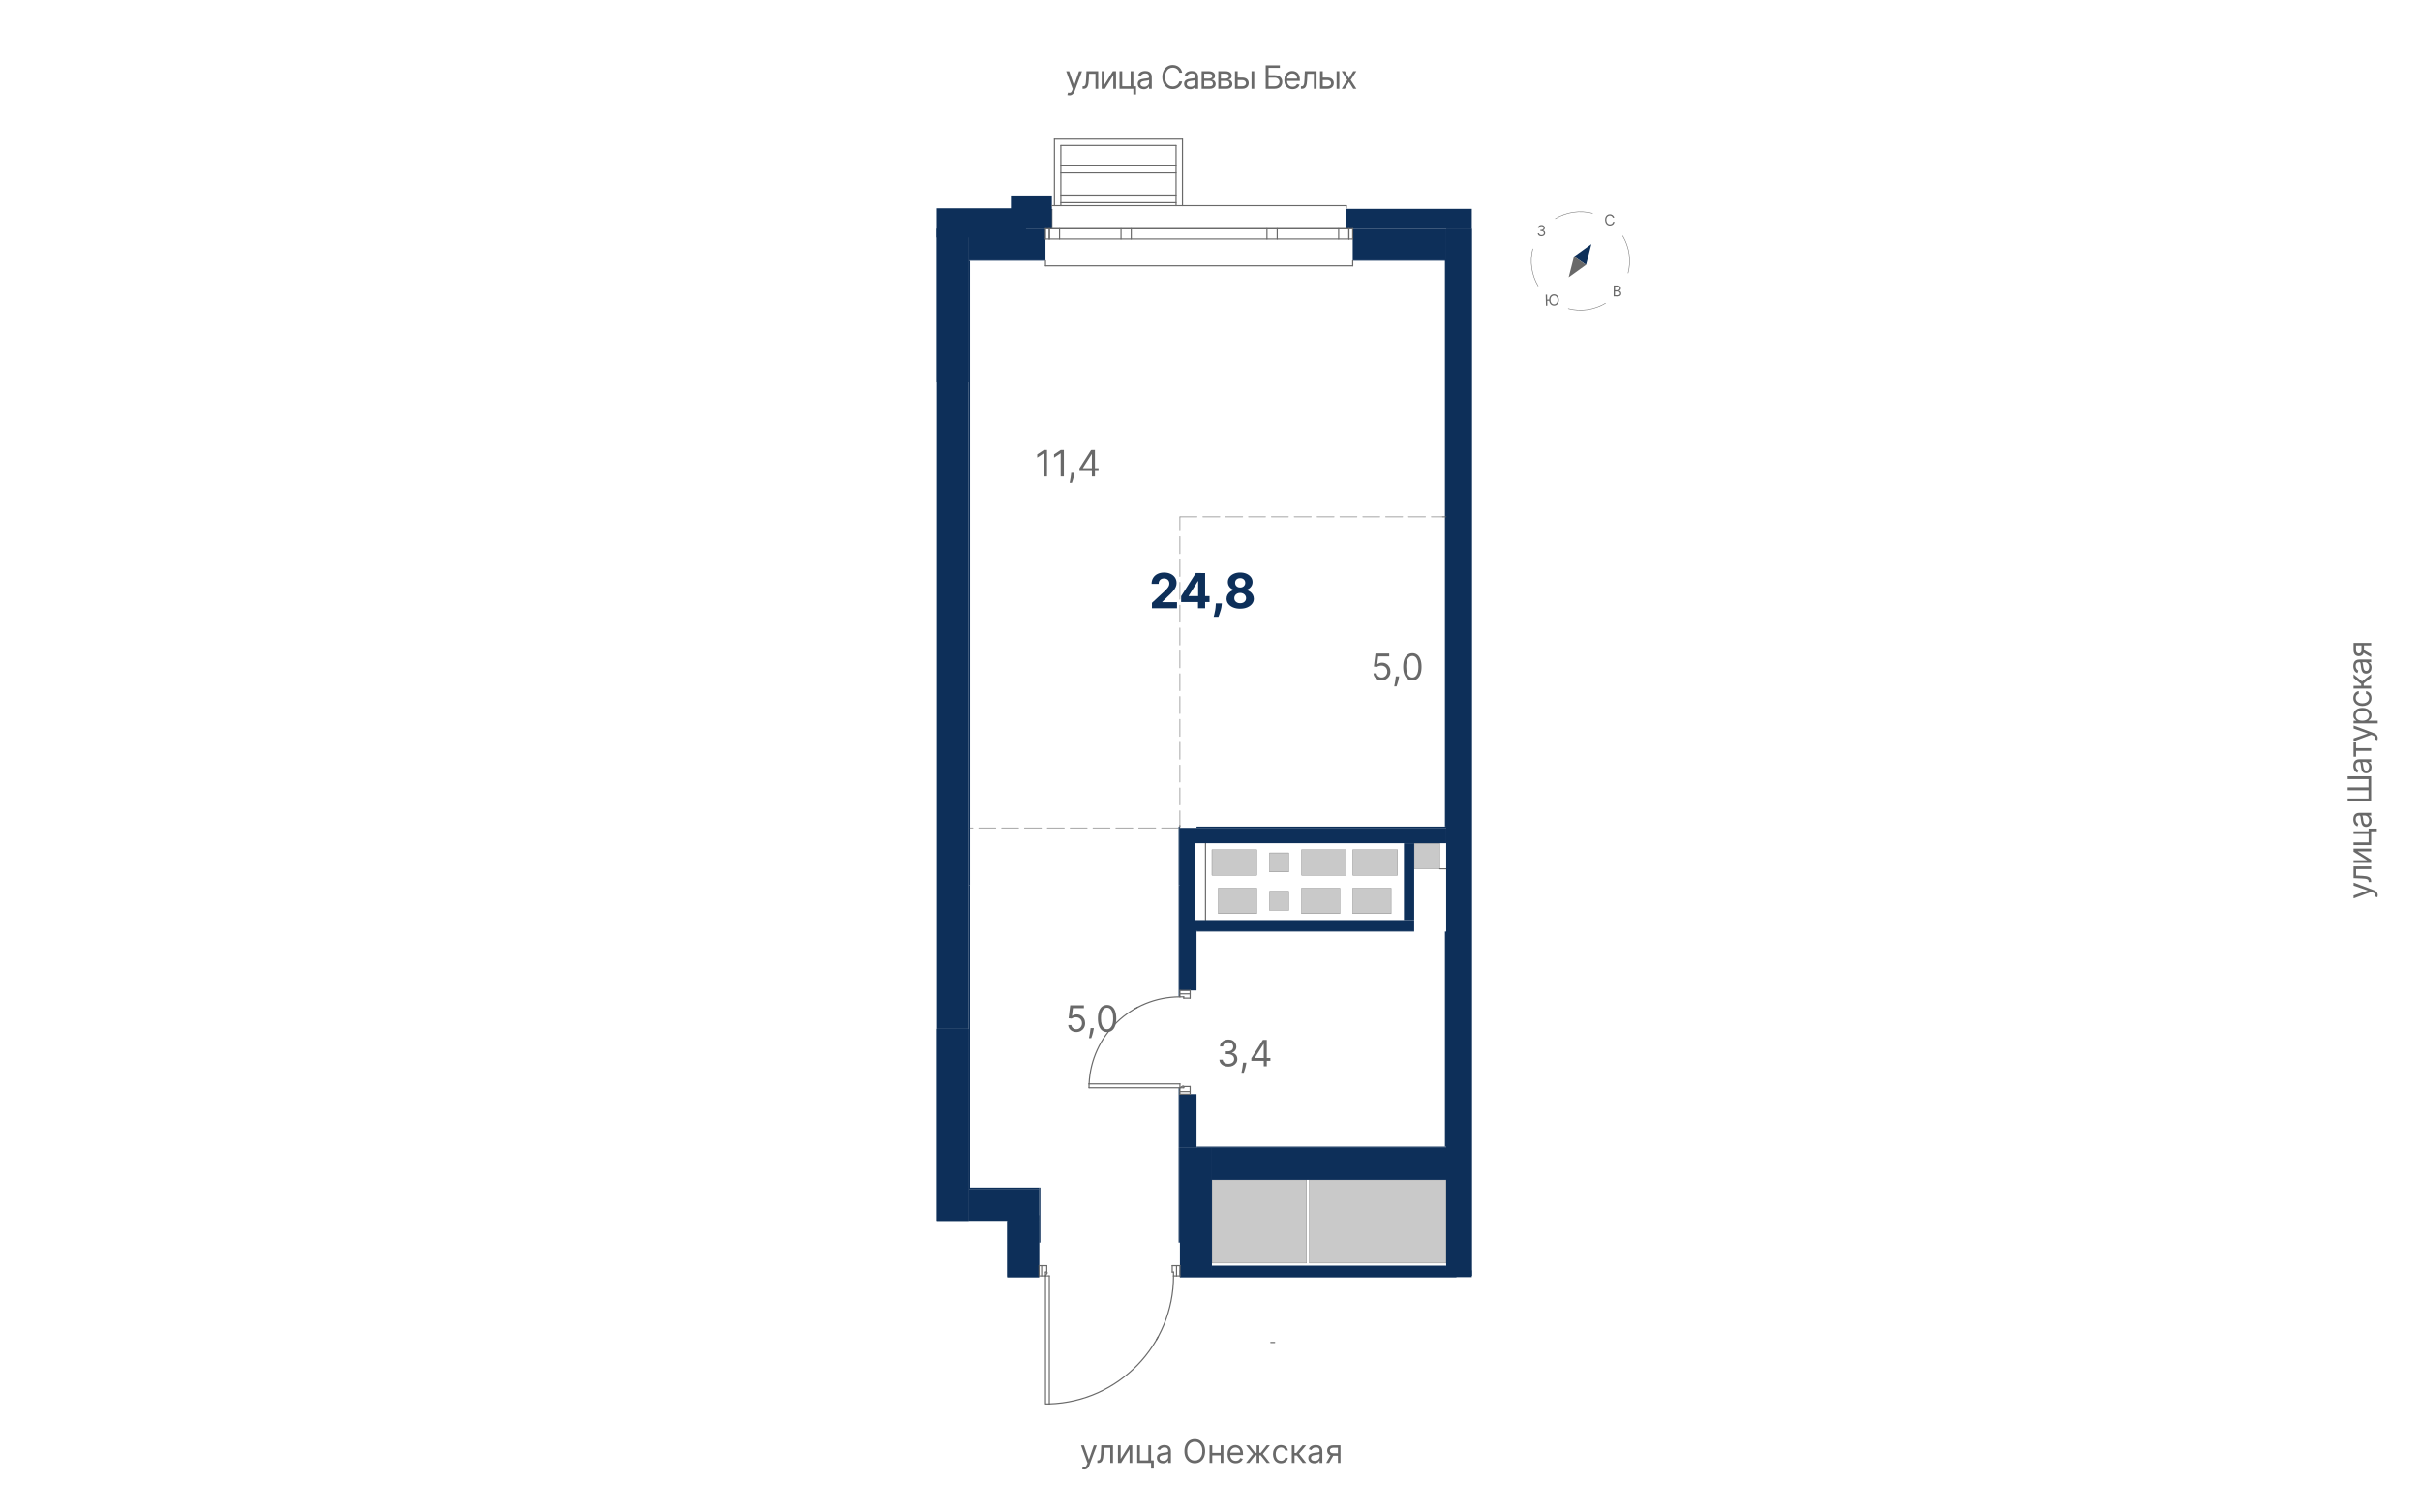 <?xml version="1.0" encoding="UTF-8"?>
<svg xmlns="http://www.w3.org/2000/svg" viewBox="0 0 1200 750">
  <defs>
    <style>
      .cls-1, .cls-2, .cls-3, .cls-4, .cls-5, .cls-6 {
        stroke-linecap: round;
        stroke-linejoin: round;
      }

      .cls-1, .cls-2, .cls-3, .cls-4, .cls-6 {
        stroke: #696969;
      }

      .cls-1, .cls-4 {
        fill: #c9c9c9;
        stroke-width: .15px;
      }

      .cls-7, .cls-4, .cls-8 {
        fill-rule: evenodd;
      }

      .cls-7, .cls-9 {
        fill: #0d2f59;
      }

      .cls-2 {
        stroke-dasharray: 0 0 8.5 2.83;
        stroke-width: .28px;
      }

      .cls-2, .cls-3, .cls-10, .cls-5, .cls-6 {
        fill: none;
      }

      .cls-3 {
        stroke-width: .24px;
      }

      .cls-11, .cls-8 {
        fill: #696969;
      }

      .cls-5 {
        stroke: #aaa;
        stroke-width: 0px;
      }

      .cls-6 {
        stroke-width: .57px;
      }
    </style>
  </defs>
  <g id="_роза_ветров" data-name="роза ветров">
    <g>
      <rect class="cls-10" width="1200" height="750"/>
      <g>
        <g>
          <path class="cls-11" d="M1179.02,443.94c0,.23-.02,.43-.05,.61-.04,.18-.07,.3-.11,.37l-1.18-.34c.12-.49,.12-.9,0-1.22-.13-.33-.52-.61-1.17-.85l-.68-.25-8.77,3.23v-1.45l6.96-2.41v-.09l-6.96-2.41,.02-1.47,9.98,3.72c.44,.17,.81,.37,1.11,.62,.29,.25,.51,.53,.66,.86,.14,.32,.22,.69,.22,1.09Z"/>
          <path class="cls-11" d="M1175.77,437.37h-1.25v-.32c0-.26-.05-.48-.16-.65-.1-.17-.29-.32-.55-.42-.26-.11-.63-.19-1.1-.25s-1.07-.1-1.8-.13l-3.86-.16v-5.82h8.73v1.34h-7.48v3.2l3.11,.14c.72,.03,1.35,.09,1.89,.19,.54,.1,1,.24,1.37,.44,.37,.19,.64,.45,.83,.78s.28,.73,.28,1.21v.46Z"/>
          <path class="cls-11" d="M1173.79,426.55l-6.75-4.2v-1.55h8.73v1.34h-6.75l6.75,4.18v1.57h-8.73v-1.34h6.75Z"/>
          <path class="cls-11" d="M1167.04,412.2h8.73v6.86h-8.73v-1.34h7.48v-4.18h-7.48v-1.34Zm7.48-1.34h4.07v1.34h-4.07v-1.34Z"/>
          <path class="cls-11" d="M1175.97,407.06c0,.55-.1,1.06-.31,1.51-.21,.45-.52,.81-.92,1.07-.4,.26-.88,.4-1.45,.4-.5,0-.91-.1-1.22-.29-.31-.2-.56-.46-.74-.79-.18-.33-.31-.69-.4-1.09s-.16-.8-.21-1.21c-.07-.53-.12-.96-.16-1.29-.04-.33-.1-.57-.18-.73-.09-.15-.24-.23-.45-.23h-.05c-.56,0-1,.15-1.31,.46s-.47,.77-.47,1.38,.14,1.14,.42,1.5c.28,.36,.58,.62,.9,.77l-.46,1.27c-.53-.23-.94-.53-1.24-.91-.3-.38-.51-.8-.62-1.25-.12-.45-.18-.9-.18-1.34,0-.28,.03-.6,.1-.97,.07-.37,.2-.72,.41-1.06,.2-.34,.51-.63,.93-.85,.41-.23,.97-.34,1.66-.34h5.75v1.34h-1.18v.07c.19,.09,.39,.24,.61,.46s.4,.49,.55,.85c.15,.35,.23,.78,.23,1.29Zm-1.2-.2c0-.53-.1-.98-.31-1.34s-.48-.64-.81-.83c-.33-.19-.68-.28-1.04-.28h-1.23c.07,.06,.13,.18,.18,.37,.06,.19,.1,.41,.14,.66s.07,.49,.1,.72c.03,.23,.05,.42,.07,.57,.05,.35,.12,.67,.22,.97,.1,.3,.25,.54,.45,.73s.47,.28,.81,.28c.47,0,.82-.17,1.05-.52,.24-.35,.36-.79,.36-1.32Z"/>
          <path class="cls-11" d="M1164.13,397.36v-1.41h10.34v-4.09h-10.34v-1.41h10.34v-4.09h-10.34v-1.41h11.64v12.41h-11.64Z"/>
          <path class="cls-11" d="M1175.97,380.47c0,.55-.1,1.06-.31,1.51-.21,.45-.52,.81-.92,1.07-.4,.26-.88,.4-1.45,.4-.5,0-.91-.1-1.22-.29-.31-.2-.56-.46-.74-.79-.18-.33-.31-.69-.4-1.09s-.16-.8-.21-1.21c-.07-.53-.12-.96-.16-1.29-.04-.33-.1-.57-.18-.73-.09-.15-.24-.23-.45-.23h-.05c-.56,0-1,.15-1.31,.46s-.47,.77-.47,1.38,.14,1.14,.42,1.5c.28,.36,.58,.62,.9,.77l-.46,1.27c-.53-.23-.94-.53-1.24-.91-.3-.38-.51-.8-.62-1.25-.12-.45-.18-.9-.18-1.34,0-.28,.03-.6,.1-.97,.07-.37,.2-.72,.41-1.06,.2-.34,.51-.63,.93-.85,.41-.23,.97-.34,1.66-.34h5.75v1.34h-1.18v.07c.19,.09,.39,.24,.61,.46s.4,.49,.55,.85c.15,.35,.23,.78,.23,1.29Zm-1.2-.2c0-.53-.1-.98-.31-1.34s-.48-.64-.81-.83c-.33-.19-.68-.28-1.04-.28h-1.23c.07,.06,.13,.18,.18,.37,.06,.19,.1,.41,.14,.66s.07,.49,.1,.72c.03,.23,.05,.42,.07,.57,.05,.35,.12,.67,.22,.97,.1,.3,.25,.54,.45,.73s.47,.28,.81,.28c.47,0,.82-.17,1.05-.52,.24-.35,.36-.79,.36-1.32Z"/>
          <path class="cls-11" d="M1168.29,375.23h-1.25v-7.09h1.25v2.86h7.48v1.34h-7.48v2.89Z"/>
          <path class="cls-11" d="M1179.02,366.04c0,.23-.02,.43-.05,.61-.04,.18-.07,.3-.11,.37l-1.18-.34c.12-.49,.12-.9,0-1.22-.13-.33-.52-.61-1.17-.85l-.68-.25-8.77,3.23v-1.45l6.96-2.41v-.09l-6.96-2.41,.02-1.47,9.98,3.72c.44,.17,.81,.37,1.11,.62,.29,.25,.51,.53,.66,.86,.14,.32,.22,.69,.22,1.09Z"/>
          <path class="cls-11" d="M1179.04,358.71h-12v-1.29h1.39v-.16c-.15-.1-.35-.24-.58-.41-.24-.18-.45-.43-.64-.76-.19-.33-.28-.78-.28-1.35,0-.74,.18-1.38,.55-1.94,.37-.56,.89-1,1.56-1.31,.67-.31,1.47-.47,2.39-.47s1.72,.16,2.4,.47,1.2,.75,1.57,1.31,.55,1.2,.55,1.93c0,.56-.09,1.01-.28,1.35s-.4,.6-.64,.78c-.24,.18-.44,.32-.6,.42v.11h4.61v1.34Zm-7.64-1.32c.66,0,1.24-.1,1.74-.29s.89-.48,1.18-.85,.42-.83,.42-1.36-.15-1.03-.45-1.41c-.3-.38-.7-.66-1.2-.85-.51-.19-1.07-.29-1.69-.29s-1.17,.09-1.66,.28-.89,.47-1.18,.85c-.29,.38-.43,.85-.43,1.42s.14,1,.41,1.38c.27,.37,.66,.65,1.15,.84,.49,.19,1.06,.28,1.71,.28Z"/>
          <path class="cls-11" d="M1175.95,346.13c0,.82-.19,1.52-.58,2.11-.39,.59-.92,1.05-1.6,1.36-.68,.32-1.45,.48-2.32,.48s-1.67-.16-2.35-.49c-.68-.33-1.21-.79-1.6-1.38-.38-.59-.58-1.28-.58-2.07,0-.61,.11-1.17,.34-1.66s.55-.9,.95-1.21c.41-.31,.89-.51,1.43-.58v1.34c-.4,.1-.75,.33-1.06,.68-.31,.35-.46,.82-.46,1.41,0,.52,.14,.98,.41,1.37,.27,.39,.65,.7,1.14,.92s1.07,.33,1.72,.33,1.26-.11,1.76-.32c.5-.21,.89-.52,1.17-.91,.28-.39,.42-.85,.42-1.38,0-.35-.06-.67-.18-.95-.12-.28-.3-.52-.52-.72-.23-.2-.5-.34-.82-.42v-1.34c.52,.08,.98,.26,1.39,.56,.41,.3,.74,.69,.98,1.18,.24,.49,.36,1.05,.36,1.7Z"/>
          <path class="cls-11" d="M1175.77,341.47h-8.73v-1.34h3.8v-.89l-3.8-3.14v-1.73l4.21,3.52,4.52-3.57v1.73l-3.68,2.86v1.2h3.68v1.34Z"/>
          <path class="cls-11" d="M1175.97,331.03c0,.55-.1,1.05-.31,1.51-.21,.45-.52,.81-.92,1.07s-.88,.4-1.45,.4c-.5,0-.91-.1-1.22-.29-.31-.2-.56-.46-.74-.79-.18-.33-.31-.69-.4-1.09s-.16-.8-.21-1.21c-.07-.53-.12-.96-.16-1.29-.04-.33-.1-.57-.18-.73-.09-.15-.24-.23-.45-.23h-.05c-.56,0-1,.15-1.31,.46s-.47,.77-.47,1.38,.14,1.14,.42,1.51c.28,.36,.58,.62,.9,.77l-.46,1.27c-.53-.23-.94-.53-1.24-.91-.3-.38-.51-.8-.62-1.25-.12-.45-.18-.9-.18-1.34,0-.28,.03-.6,.1-.97,.07-.37,.2-.72,.41-1.06,.2-.34,.51-.63,.93-.85s.97-.34,1.66-.34h5.75v1.34h-1.18v.07c.19,.09,.39,.24,.61,.45s.4,.49,.55,.85,.23,.78,.23,1.29Zm-1.2-.21c0-.53-.1-.98-.31-1.34-.21-.37-.48-.64-.81-.83-.33-.19-.68-.28-1.04-.28h-1.23c.07,.06,.13,.18,.18,.37,.06,.19,.1,.41,.14,.66s.07,.49,.1,.72c.03,.23,.05,.42,.07,.57,.05,.35,.12,.67,.22,.97,.1,.3,.25,.54,.45,.73s.47,.28,.81,.28c.47,0,.82-.17,1.05-.52,.24-.35,.36-.79,.36-1.32Z"/>
          <path class="cls-11" d="M1175.77,320.04h-7.5v2.32c0,.52,.12,.93,.36,1.23,.24,.3,.58,.45,1,.45s.75-.14,.98-.41c.24-.27,.36-.64,.36-1.12v-2.82h1.25v2.82c0,.59-.1,1.1-.31,1.53-.21,.43-.51,.76-.89,.99-.39,.23-.85,.35-1.38,.35s-1-.12-1.39-.36c-.39-.24-.68-.59-.89-1.04-.21-.45-.31-.99-.31-1.62v-3.59h8.73v1.27Zm0,5.82l-4.34-2.48v-1.46l4.34,2.48v1.45Z"/>
        </g>
        <g>
          <path class="cls-11" d="M537.59,728.65c-.23,0-.43-.02-.61-.05s-.3-.07-.37-.11l.34-1.18c.49,.12,.9,.12,1.22,0,.33-.13,.61-.52,.85-1.17l.25-.68-3.23-8.77h1.45l2.41,6.96h.09l2.41-6.96,1.46,.02-3.71,9.98c-.17,.44-.37,.81-.62,1.11-.25,.29-.53,.51-.85,.66-.32,.14-.69,.22-1.09,.22Z"/>
          <path class="cls-11" d="M544.15,725.4v-1.25h.32c.26,0,.48-.05,.65-.16s.32-.29,.42-.55c.11-.26,.19-.63,.25-1.1,.06-.47,.1-1.07,.13-1.8l.16-3.86h5.82v8.73h-1.34v-7.48h-3.21l-.14,3.11c-.03,.72-.09,1.35-.19,1.89-.1,.54-.24,1-.44,1.37-.2,.37-.45,.64-.78,.83s-.73,.28-1.21,.28h-.45Z"/>
          <path class="cls-11" d="M555.7,723.42l4.2-6.75h1.55v8.73h-1.34v-6.75l-4.18,6.75h-1.57v-8.73h1.34v6.75Z"/>
          <path class="cls-11" d="M570.77,716.67v8.73h-6.86v-8.73h1.34v7.48h4.18v-7.48h1.34Zm1.34,7.48v4.07h-1.34v-4.07h1.34Z"/>
          <path class="cls-11" d="M576.63,725.6c-.55,0-1.05-.1-1.51-.31-.45-.21-.81-.52-1.07-.92s-.4-.88-.4-1.45c0-.5,.1-.91,.3-1.22,.2-.31,.46-.56,.79-.74s.69-.31,1.09-.4c.4-.09,.8-.16,1.21-.21,.53-.07,.96-.12,1.29-.16,.33-.04,.57-.1,.73-.18,.15-.09,.23-.24,.23-.45v-.05c0-.56-.15-1-.46-1.31s-.77-.47-1.38-.47-1.14,.14-1.51,.42c-.36,.28-.62,.58-.77,.9l-1.27-.46c.23-.53,.53-.94,.91-1.24,.38-.3,.8-.51,1.25-.62,.45-.12,.9-.18,1.34-.18,.28,0,.6,.03,.97,.1,.37,.07,.72,.2,1.06,.41,.34,.2,.63,.51,.85,.93,.23,.41,.34,.97,.34,1.66v5.75h-1.34v-1.18h-.07c-.09,.19-.24,.39-.45,.61s-.49,.4-.85,.55c-.35,.15-.78,.23-1.29,.23Zm.2-1.2c.53,0,.98-.1,1.34-.31s.64-.48,.83-.81c.19-.33,.28-.68,.28-1.04v-1.23c-.06,.07-.18,.13-.37,.18-.19,.06-.41,.1-.66,.14s-.49,.07-.72,.1c-.23,.03-.42,.05-.57,.07-.35,.05-.67,.12-.97,.22-.3,.1-.54,.25-.73,.45s-.28,.47-.28,.81c0,.47,.17,.82,.52,1.05,.35,.24,.79,.36,1.32,.36Z"/>
          <path class="cls-11" d="M597.58,719.58c0,1.23-.22,2.29-.66,3.18-.44,.89-1.05,1.58-1.82,2.07-.77,.49-1.65,.73-2.65,.73s-1.88-.24-2.65-.73c-.77-.48-1.38-1.17-1.82-2.07-.44-.89-.66-1.95-.66-3.18s.22-2.29,.66-3.18,1.05-1.58,1.82-2.07c.77-.48,1.66-.73,2.65-.73s1.88,.24,2.65,.73c.77,.49,1.38,1.17,1.82,2.07s.66,1.95,.66,3.18Zm-1.36,0c0-1.01-.17-1.86-.5-2.55-.34-.69-.79-1.22-1.36-1.57-.57-.36-1.21-.53-1.91-.53s-1.34,.18-1.91,.53c-.57,.36-1.02,.88-1.36,1.57-.33,.69-.5,1.54-.5,2.55s.17,1.86,.5,2.55c.34,.69,.79,1.22,1.36,1.57,.57,.36,1.21,.53,1.91,.53s1.34-.18,1.91-.53c.57-.36,1.02-.88,1.36-1.57,.33-.69,.5-1.54,.5-2.55Z"/>
          <path class="cls-11" d="M601.11,716.67v8.73h-1.34v-8.73h1.34Zm4.5,3.75v1.25h-4.82v-1.25h4.82Zm1.02-3.75v8.73h-1.34v-8.73h1.34Z"/>
          <path class="cls-11" d="M612.74,725.58c-.84,0-1.57-.19-2.17-.56s-1.08-.9-1.4-1.57c-.33-.67-.49-1.46-.49-2.35s.16-1.68,.49-2.37,.79-1.22,1.38-1.6c.59-.38,1.28-.58,2.07-.58,.46,0,.9,.08,1.35,.23,.44,.15,.85,.4,1.21,.74s.65,.79,.87,1.34c.22,.56,.32,1.24,.32,2.06v.57h-6.73v-1.16h5.36c0-.49-.1-.93-.29-1.32-.2-.39-.47-.69-.83-.91-.36-.22-.78-.34-1.26-.34-.53,0-1,.13-1.38,.4-.39,.26-.69,.6-.9,1.03-.21,.42-.31,.87-.31,1.35v.77c0,.66,.11,1.22,.34,1.67,.23,.46,.55,.8,.96,1.04,.41,.24,.88,.36,1.43,.36,.35,0,.67-.05,.96-.15,.29-.1,.53-.25,.74-.46,.21-.2,.37-.46,.48-.76l1.29,.36c-.14,.44-.37,.82-.69,1.16-.32,.33-.72,.59-1.19,.77-.47,.18-1.01,.28-1.6,.28Z"/>
          <path class="cls-11" d="M617.86,725.4l3.54-4.43-3.5-4.3h1.59l2.91,3.73h.73v-3.73h1.34v3.73h.71l2.91-3.73h1.59l-3.48,4.3,3.52,4.43h-1.61l-2.96-3.75h-.68v3.75h-1.34v-3.75h-.68l-2.98,3.75h-1.61Z"/>
          <path class="cls-11" d="M635.18,725.58c-.82,0-1.52-.19-2.11-.58-.59-.39-1.05-.92-1.36-1.6s-.48-1.45-.48-2.32,.16-1.67,.49-2.35c.33-.68,.79-1.21,1.38-1.6,.59-.38,1.28-.58,2.07-.58,.61,0,1.17,.11,1.66,.34,.49,.23,.9,.55,1.21,.95,.31,.41,.51,.89,.59,1.43h-1.34c-.1-.4-.33-.75-.68-1.06-.35-.31-.82-.46-1.41-.46-.52,0-.98,.14-1.37,.41-.39,.27-.7,.65-.91,1.14-.22,.49-.33,1.07-.33,1.72s.11,1.26,.32,1.76c.21,.5,.52,.89,.91,1.17,.39,.28,.85,.42,1.38,.42,.35,0,.66-.06,.95-.18,.28-.12,.52-.3,.72-.52,.2-.23,.34-.5,.42-.82h1.34c-.08,.52-.26,.98-.56,1.39-.3,.41-.69,.74-1.18,.98-.49,.24-1.05,.36-1.7,.36Z"/>
          <path class="cls-11" d="M640.56,725.4v-8.73h1.34v3.8h.89l3.14-3.8h1.73l-3.52,4.21,3.57,4.52h-1.73l-2.86-3.68h-1.21v3.68h-1.34Z"/>
          <path class="cls-11" d="M651.72,725.6c-.55,0-1.05-.1-1.51-.31-.45-.21-.81-.52-1.07-.92s-.4-.88-.4-1.45c0-.5,.1-.91,.3-1.22,.2-.31,.46-.56,.79-.74s.69-.31,1.09-.4c.4-.09,.8-.16,1.21-.21,.53-.07,.96-.12,1.29-.16,.33-.04,.57-.1,.73-.18,.15-.09,.23-.24,.23-.45v-.05c0-.56-.15-1-.46-1.31s-.77-.47-1.38-.47-1.14,.14-1.51,.42c-.36,.28-.62,.58-.77,.9l-1.27-.46c.23-.53,.53-.94,.91-1.24,.38-.3,.8-.51,1.25-.62,.45-.12,.9-.18,1.34-.18,.28,0,.6,.03,.97,.1,.37,.07,.72,.2,1.06,.41,.34,.2,.63,.51,.85,.93,.23,.41,.34,.97,.34,1.66v5.75h-1.34v-1.18h-.07c-.09,.19-.24,.39-.45,.61s-.49,.4-.85,.55c-.35,.15-.78,.23-1.29,.23Zm.2-1.2c.53,0,.98-.1,1.34-.31s.64-.48,.83-.81c.19-.33,.28-.68,.28-1.04v-1.23c-.06,.07-.18,.13-.37,.18-.19,.06-.41,.1-.66,.14s-.49,.07-.72,.1c-.23,.03-.42,.05-.57,.07-.35,.05-.67,.12-.97,.22-.3,.1-.54,.25-.73,.45s-.28,.47-.28,.81c0,.47,.17,.82,.52,1.05,.35,.24,.79,.36,1.32,.36Z"/>
          <path class="cls-11" d="M657.61,725.4l2.48-4.34h1.46l-2.48,4.34h-1.45Zm5.82,0v-7.5h-2.32c-.52,0-.93,.12-1.23,.36-.3,.24-.45,.58-.45,1s.14,.75,.41,.98,.64,.36,1.12,.36h2.82v1.25h-2.82c-.59,0-1.1-.1-1.53-.31-.43-.21-.76-.51-.99-.89-.23-.39-.35-.85-.35-1.38s.12-1,.36-1.39c.24-.39,.59-.68,1.04-.89,.45-.21,.99-.31,1.62-.31h3.59v8.73h-1.27Z"/>
        </g>
        <g>
          <path class="cls-11" d="M530.25,47.28c-.23,0-.43-.02-.61-.05s-.3-.07-.37-.11l.34-1.18c.49,.12,.9,.12,1.22,0s.61-.52,.85-1.17l.25-.68-3.23-8.77h1.46l2.41,6.96h.09l2.41-6.96,1.47,.02-3.72,9.98c-.17,.44-.37,.81-.62,1.11-.25,.29-.53,.51-.86,.66-.32,.14-.69,.22-1.09,.22Z"/>
          <path class="cls-11" d="M536.81,44.03v-1.25h.32c.26,0,.48-.05,.65-.16,.17-.1,.32-.29,.42-.55,.11-.26,.19-.63,.25-1.1s.1-1.07,.13-1.8l.16-3.86h5.82v8.73h-1.34v-7.48h-3.2l-.14,3.11c-.03,.72-.09,1.35-.19,1.89-.1,.54-.24,1-.44,1.37-.2,.37-.45,.64-.78,.83-.32,.19-.72,.28-1.21,.28h-.46Z"/>
          <path class="cls-11" d="M547.64,42.05l4.2-6.75h1.55v8.73h-1.34v-6.75l-4.18,6.75h-1.57v-8.73h1.34v6.75Z"/>
          <path class="cls-11" d="M561.99,35.3v8.73h-6.86v-8.73h1.34v7.48h4.18v-7.48h1.34Zm1.34,7.48v4.07h-1.34v-4.07h1.34Z"/>
          <path class="cls-11" d="M567.13,44.24c-.55,0-1.05-.1-1.51-.31-.45-.21-.81-.52-1.07-.92s-.4-.88-.4-1.45c0-.5,.1-.91,.29-1.22s.46-.56,.79-.74,.69-.31,1.09-.4,.8-.16,1.21-.21c.53-.07,.96-.12,1.29-.16,.33-.04,.57-.1,.73-.18,.15-.09,.23-.24,.23-.45v-.05c0-.56-.15-1-.46-1.31-.3-.31-.77-.47-1.38-.47s-1.14,.14-1.51,.42c-.36,.28-.62,.58-.77,.9l-1.27-.46c.23-.53,.53-.94,.91-1.24,.38-.3,.8-.51,1.25-.62,.45-.12,.9-.18,1.34-.18,.28,0,.6,.03,.97,.1s.72,.2,1.06,.41c.34,.2,.63,.51,.86,.93,.23,.41,.34,.97,.34,1.66v5.75h-1.34v-1.18h-.07c-.09,.19-.24,.39-.46,.61-.21,.22-.49,.4-.85,.55-.35,.15-.78,.23-1.29,.23Zm.21-1.2c.53,0,.98-.1,1.34-.31s.64-.48,.83-.81c.19-.33,.28-.68,.28-1.04v-1.23c-.06,.07-.18,.13-.37,.18-.19,.06-.41,.1-.66,.14s-.49,.07-.72,.1c-.23,.03-.42,.05-.56,.07-.35,.05-.67,.12-.97,.22-.3,.1-.54,.25-.73,.45s-.28,.47-.28,.81c0,.47,.17,.82,.52,1.05,.35,.24,.79,.36,1.32,.36Z"/>
          <path class="cls-11" d="M586.19,36.03h-1.41c-.08-.41-.23-.76-.44-1.07-.21-.31-.46-.57-.75-.78-.29-.21-.62-.37-.97-.47-.36-.11-.73-.16-1.11-.16-.71,0-1.34,.18-1.91,.53-.57,.36-1.02,.88-1.36,1.57-.34,.69-.5,1.54-.5,2.55s.17,1.86,.5,2.55c.33,.69,.79,1.22,1.36,1.57,.57,.36,1.21,.53,1.91,.53,.39,0,.76-.05,1.11-.16,.36-.11,.68-.26,.97-.47,.29-.21,.54-.47,.75-.78,.21-.31,.35-.66,.44-1.07h1.41c-.11,.59-.3,1.13-.58,1.6s-.63,.87-1.05,1.2c-.42,.33-.88,.58-1.4,.75-.52,.17-1.07,.26-1.66,.26-.99,0-1.88-.24-2.65-.73-.77-.48-1.38-1.17-1.82-2.07-.44-.89-.67-1.95-.67-3.18s.22-2.29,.67-3.18c.44-.89,1.05-1.58,1.82-2.07,.77-.48,1.66-.73,2.65-.73,.59,0,1.14,.09,1.66,.26,.52,.17,.98,.42,1.4,.75,.42,.33,.77,.73,1.05,1.19s.47,1,.58,1.6Z"/>
          <path class="cls-11" d="M590.13,44.24c-.55,0-1.05-.1-1.51-.31-.45-.21-.81-.52-1.07-.92s-.4-.88-.4-1.45c0-.5,.1-.91,.3-1.22,.2-.31,.46-.56,.79-.74s.69-.31,1.09-.4c.4-.09,.8-.16,1.21-.21,.53-.07,.96-.12,1.29-.16,.33-.04,.57-.1,.73-.18,.15-.09,.23-.24,.23-.45v-.05c0-.56-.15-1-.46-1.31s-.77-.47-1.38-.47-1.14,.14-1.51,.42c-.36,.28-.62,.58-.77,.9l-1.27-.46c.23-.53,.53-.94,.91-1.24,.38-.3,.8-.51,1.25-.62,.45-.12,.9-.18,1.34-.18,.28,0,.6,.03,.97,.1,.37,.07,.72,.2,1.06,.41,.34,.2,.63,.51,.85,.93,.23,.41,.34,.97,.34,1.66v5.75h-1.34v-1.18h-.07c-.09,.19-.24,.39-.45,.61s-.49,.4-.85,.55c-.35,.15-.78,.23-1.29,.23Zm.2-1.2c.53,0,.98-.1,1.34-.31s.64-.48,.83-.81c.19-.33,.28-.68,.28-1.04v-1.23c-.06,.07-.18,.13-.37,.18-.19,.06-.41,.1-.66,.14s-.49,.07-.72,.1c-.23,.03-.42,.05-.57,.07-.35,.05-.67,.12-.97,.22-.3,.1-.54,.25-.73,.45s-.28,.47-.28,.81c0,.47,.17,.82,.52,1.05,.35,.24,.79,.36,1.32,.36Z"/>
          <path class="cls-11" d="M595.86,44.03v-8.73h3.57c.94,0,1.69,.21,2.24,.64s.83,.98,.83,1.68c0,.53-.16,.94-.47,1.23-.31,.29-.72,.49-1.21,.59,.32,.04,.64,.16,.94,.34s.56,.43,.76,.75c.2,.32,.3,.7,.3,1.16s-.11,.85-.34,1.2c-.23,.35-.55,.63-.98,.83-.42,.2-.93,.31-1.52,.31h-4.11Zm1.27-5.07h2.3c.36,0,.67-.05,.93-.15s.46-.24,.59-.43,.21-.41,.21-.67c0-.37-.15-.66-.46-.87s-.73-.32-1.27-.32h-2.3v2.43Zm0,3.84h2.84c.46,0,.82-.11,1.09-.33,.26-.22,.39-.52,.39-.9,0-.45-.13-.81-.39-1.07-.26-.26-.62-.39-1.09-.39h-2.84v2.68Z"/>
          <path class="cls-11" d="M604.12,44.03v-8.73h3.57c.94,0,1.69,.21,2.24,.64,.55,.42,.83,.98,.83,1.68,0,.53-.16,.94-.47,1.23-.31,.29-.72,.49-1.21,.59,.32,.04,.64,.16,.94,.34,.31,.18,.56,.43,.76,.75s.3,.7,.3,1.16-.11,.85-.34,1.2c-.23,.35-.55,.63-.98,.83-.42,.2-.93,.31-1.52,.31h-4.11Zm1.27-5.07h2.29c.36,0,.67-.05,.93-.15,.26-.1,.46-.24,.59-.43s.21-.41,.21-.67c0-.37-.15-.66-.46-.87s-.73-.32-1.27-.32h-2.29v2.43Zm0,3.84h2.84c.46,0,.82-.11,1.08-.33s.39-.52,.39-.9c0-.45-.13-.81-.39-1.07-.26-.26-.62-.39-1.08-.39h-2.84v2.68Z"/>
          <path class="cls-11" d="M613.54,38.46h2.5c1.02,0,1.81,.26,2.35,.78,.54,.52,.81,1.18,.81,1.97,0,.52-.12,1-.36,1.42-.24,.43-.6,.76-1.07,1.02s-1.04,.38-1.73,.38h-3.66v-8.73h1.34v7.48h2.32c.53,0,.97-.14,1.31-.42,.34-.28,.51-.64,.51-1.08,0-.46-.17-.84-.51-1.13-.34-.29-.78-.44-1.31-.44h-2.5v-1.25Zm7.05,5.57v-8.73h1.34v8.73h-1.34Z"/>
          <path class="cls-11" d="M627.62,44.03v-11.64h7.02v1.25h-5.61v3.64h2.95c.83,0,1.54,.14,2.11,.41s1.01,.66,1.31,1.15,.45,1.08,.45,1.76-.15,1.27-.45,1.78c-.3,.51-.73,.92-1.31,1.21s-1.28,.44-2.11,.44h-4.36Zm1.41-1.23h2.95c.53,0,.98-.11,1.35-.32,.37-.21,.65-.49,.84-.83,.19-.34,.29-.7,.29-1.08,0-.56-.21-1.04-.64-1.44-.43-.4-1.04-.61-1.84-.61h-2.95v4.27Z"/>
          <path class="cls-11" d="M640.92,44.21c-.84,0-1.57-.19-2.17-.56s-1.08-.9-1.4-1.57c-.33-.67-.49-1.46-.49-2.35s.16-1.68,.49-2.37,.79-1.22,1.38-1.6c.59-.38,1.28-.58,2.07-.58,.46,0,.9,.08,1.35,.23,.44,.15,.85,.4,1.21,.74s.65,.79,.87,1.34c.22,.56,.32,1.24,.32,2.06v.57h-6.73v-1.16h5.36c0-.49-.1-.93-.29-1.32-.2-.39-.47-.69-.83-.91-.36-.22-.78-.34-1.26-.34-.53,0-1,.13-1.38,.4-.39,.26-.69,.6-.9,1.03-.21,.42-.31,.87-.31,1.35v.77c0,.66,.11,1.22,.34,1.67,.23,.46,.55,.8,.96,1.04,.41,.24,.88,.36,1.43,.36,.35,0,.67-.05,.96-.15,.29-.1,.53-.25,.74-.46,.21-.2,.37-.46,.48-.76l1.29,.36c-.14,.44-.37,.82-.69,1.16-.32,.33-.72,.59-1.19,.77-.47,.18-1.01,.28-1.6,.28Z"/>
          <path class="cls-11" d="M645.09,44.03v-1.25h.32c.26,0,.48-.05,.65-.16,.17-.1,.32-.29,.42-.55,.11-.26,.19-.63,.25-1.1s.1-1.07,.13-1.8l.16-3.86h5.82v8.73h-1.34v-7.48h-3.2l-.14,3.11c-.03,.72-.09,1.35-.19,1.89-.1,.54-.24,1-.44,1.37-.2,.37-.45,.64-.78,.83-.32,.19-.72,.28-1.21,.28h-.46Z"/>
          <path class="cls-11" d="M655.73,38.46h2.5c1.02,0,1.81,.26,2.35,.78,.54,.52,.81,1.18,.81,1.97,0,.52-.12,1-.36,1.42-.24,.43-.6,.76-1.07,1.02s-1.04,.38-1.73,.38h-3.66v-8.73h1.34v7.48h2.32c.53,0,.97-.14,1.31-.42,.34-.28,.51-.64,.51-1.08,0-.46-.17-.84-.51-1.13-.34-.29-.78-.44-1.31-.44h-2.5v-1.25Zm7.05,5.57v-8.73h1.34v8.73h-1.34Z"/>
          <path class="cls-11" d="M666.85,35.3l2.09,3.57,2.09-3.57h1.55l-2.82,4.36,2.82,4.36h-1.55l-2.09-3.39-2.09,3.39h-1.54l2.77-4.36-2.77-4.36h1.54Z"/>
        </g>
      </g>
      <g>
        <polyline class="cls-7" points="789.11 121.02 786.48 131.32 780.47 127.22 789.11 121.02"/>
        <polyline class="cls-8" points="777.85 137.52 780.47 127.22 786.48 131.32 777.85 137.52"/>
        <path class="cls-3" d="M762.71,141.85c-3.3-5.56-4.26-12.2-2.66-18.47"/>
        <path class="cls-3" d="M771.23,108.44c5.56-3.3,12.2-4.26,18.47-2.66"/>
        <path class="cls-3" d="M796.12,150.37c-5.56,3.3-12.2,4.26-18.47,2.66"/>
        <path class="cls-3" d="M804.64,116.96c3.3,5.56,4.26,12.2,2.66,18.47"/>
        <path class="cls-11" d="M800.41,107.92l-.66,.04c-.05-.19-.13-.35-.23-.49-.1-.14-.23-.25-.37-.34-.14-.09-.3-.16-.47-.2-.17-.04-.34-.05-.52-.04-.33,.02-.62,.12-.88,.3-.26,.18-.46,.44-.59,.77-.14,.33-.19,.73-.17,1.2,.03,.47,.13,.86,.3,1.18s.4,.55,.67,.7c.27,.15,.58,.22,.91,.2,.18,0,.35-.04,.52-.1,.16-.06,.31-.14,.44-.25,.13-.11,.24-.23,.33-.38s.15-.32,.18-.51l.66-.04c-.03,.28-.11,.53-.23,.76-.12,.23-.27,.42-.46,.58-.19,.16-.4,.29-.63,.39-.24,.09-.49,.15-.77,.16-.46,.03-.88-.06-1.25-.27-.37-.21-.68-.51-.9-.92-.23-.41-.36-.89-.39-1.47-.03-.57,.04-1.07,.23-1.5,.18-.43,.45-.77,.8-1.01,.35-.25,.75-.38,1.22-.41,.27-.02,.53,0,.78,.08,.25,.07,.47,.17,.67,.31,.2,.14,.38,.32,.52,.53,.14,.21,.25,.45,.31,.73Z"/>
        <path class="cls-11" d="M800.14,146.99l.05-5.44,1.9,.02c.38,0,.69,.07,.94,.2,.25,.13,.43,.31,.54,.53,.12,.22,.18,.46,.17,.73,0,.23-.04,.43-.13,.58-.08,.15-.19,.27-.33,.36-.13,.09-.28,.15-.44,.19v.05c.17,.01,.33,.07,.5,.18,.17,.11,.31,.26,.42,.46,.11,.2,.17,.44,.16,.73,0,.27-.07,.52-.19,.73-.13,.22-.32,.39-.59,.51-.27,.12-.62,.19-1.05,.18l-1.97-.02Zm.67-.58h1.31c.43,.01,.74-.07,.92-.23,.18-.17,.28-.37,.28-.61,0-.18-.04-.36-.14-.51-.09-.16-.23-.28-.4-.38-.17-.1-.38-.15-.62-.15h-1.34s-.02,1.88-.02,1.88Zm.02-2.46h1.22c.2,.01,.38-.03,.54-.1,.16-.08,.29-.19,.39-.33,.1-.14,.15-.31,.15-.5,0-.24-.08-.44-.24-.61-.17-.17-.43-.25-.79-.26h-1.24s-.02,1.79-.02,1.79Z"/>
        <path class="cls-11" d="M764.35,117.16c-.35,0-.66-.07-.93-.19s-.49-.29-.65-.51c-.16-.22-.24-.47-.25-.75h.67c.01,.18,.07,.33,.18,.46,.11,.13,.24,.23,.41,.3,.17,.07,.36,.11,.57,.11,.23,0,.44-.04,.62-.12,.18-.08,.32-.19,.43-.34,.1-.14,.16-.31,.16-.5,0-.2-.05-.38-.15-.53-.1-.15-.24-.28-.43-.36-.19-.09-.42-.13-.7-.14h-.43s0-.59,0-.59h.43c.22,0,.41-.03,.57-.11,.16-.08,.29-.19,.39-.33s.14-.31,.14-.5c0-.18-.04-.34-.12-.48s-.19-.24-.34-.32c-.15-.08-.32-.12-.52-.12-.19,0-.36,.03-.53,.1s-.3,.16-.41,.29c-.11,.13-.16,.28-.17,.46h-.64c.01-.29,.1-.54,.26-.75s.38-.38,.64-.5c.26-.12,.55-.18,.86-.17,.34,0,.62,.07,.86,.21s.42,.32,.55,.54c.13,.22,.19,.46,.19,.72,0,.31-.08,.57-.25,.78s-.38,.36-.66,.44v.04c.34,.06,.61,.21,.8,.44,.19,.24,.29,.53,.28,.87,0,.3-.08,.56-.25,.79-.16,.23-.38,.42-.66,.55-.28,.13-.59,.2-.95,.19Z"/>
        <path class="cls-11" d="M767.12,146.12l.13,5.44-.66,.02-.13-5.44,.66-.02Zm1.25,2.45v.58s-1.65,.04-1.65,.04v-.58s1.65-.04,1.65-.04Zm4.62,.13c.01,.57-.08,1.07-.28,1.49-.2,.42-.47,.75-.83,.99-.36,.24-.76,.36-1.23,.37-.46,.01-.88-.09-1.25-.31-.37-.22-.66-.53-.88-.95-.22-.41-.33-.91-.35-1.48-.01-.57,.08-1.07,.28-1.5,.2-.42,.47-.75,.83-.99,.35-.24,.77-.36,1.23-.37,.46-.01,.88,.09,1.24,.31,.37,.22,.66,.53,.88,.95,.22,.41,.33,.91,.35,1.48Zm-.64,.02c-.01-.47-.1-.87-.26-1.19-.17-.32-.38-.56-.65-.72-.27-.16-.57-.24-.9-.23-.33,0-.62,.1-.89,.27s-.47,.42-.62,.75c-.15,.33-.22,.73-.21,1.2,.01,.47,.1,.87,.26,1.19,.16,.32,.38,.56,.65,.72s.57,.24,.9,.23c.33,0,.62-.1,.89-.27,.26-.17,.47-.42,.62-.75,.15-.33,.22-.73,.21-1.2Z"/>
      </g>
    </g>
  </g>
  <g id="_корзины" data-name="корзины">
    <g id="LINE">
      <line class="cls-6" x1="526.04" y1="100.52" x2="583.17" y2="100.52"/>
    </g>
    <g id="LINE-2" data-name="LINE">
      <line class="cls-6" x1="583.17" y1="96.71" x2="526.04" y2="96.71"/>
    </g>
    <g id="LINE-3" data-name="LINE">
      <line class="cls-6" x1="526.04" y1="85.71" x2="583.17" y2="85.71"/>
    </g>
    <g id="LINE-4" data-name="LINE">
      <line class="cls-6" x1="583.17" y1="81.9" x2="526.04" y2="81.9"/>
    </g>
    <g id="LINE-5" data-name="LINE">
      <line class="cls-6" x1="522.87" y1="102" x2="522.87" y2="68.99"/>
    </g>
    <g id="LINE-6" data-name="LINE">
      <line class="cls-6" x1="526.04" y1="102" x2="526.04" y2="72.17"/>
    </g>
    <g id="LINE-7" data-name="LINE">
      <line class="cls-6" x1="526.04" y1="72.17" x2="583.17" y2="72.17"/>
    </g>
    <g id="LINE-8" data-name="LINE">
      <line class="cls-6" x1="586.35" y1="102" x2="586.35" y2="68.99"/>
    </g>
    <g id="LINE-9" data-name="LINE">
      <line class="cls-6" x1="586.35" y1="68.99" x2="522.87" y2="68.99"/>
    </g>
    <g id="LINE-10" data-name="LINE">
      <line class="cls-6" x1="583.17" y1="72.17" x2="583.17" y2="102"/>
    </g>
  </g>
  <g id="A-GENM-____-OTLN">
    <g id="HATCH">
      <rect class="cls-1" x="701.24" y="418.13" width="12.7" height="12.7"/>
    </g>
    <g id="HATCH-2" data-name="HATCH">
      <rect class="cls-1" x="670.77" y="421.31" width="22.22" height="12.7"/>
    </g>
    <g id="HATCH-3" data-name="HATCH">
      <rect class="cls-1" x="670.77" y="440.35" width="19.04" height="12.7"/>
    </g>
    <g id="HATCH-4" data-name="HATCH">
      <rect class="cls-1" x="645.38" y="421.31" width="22.22" height="12.7"/>
    </g>
    <g id="HATCH-5" data-name="HATCH">
      <rect class="cls-1" x="645.38" y="440.35" width="19.04" height="12.7"/>
    </g>
    <g id="HATCH-6" data-name="HATCH">
      <rect class="cls-1" x="629.51" y="422.89" width="9.52" height="9.52"/>
    </g>
    <g id="HATCH-7" data-name="HATCH">
      <rect class="cls-1" x="629.51" y="441.94" width="9.52" height="9.52"/>
    </g>
    <g id="HATCH-8" data-name="HATCH">
      <rect class="cls-1" x="600.95" y="421.31" width="22.22" height="12.7"/>
    </g>
    <g id="LINE-11" data-name="LINE">
      <line class="cls-5" x1="623.16" y1="421.31" x2="600.95" y2="421.31"/>
    </g>
    <g id="LINE-12" data-name="LINE">
      <line class="cls-5" x1="600.95" y1="421.31" x2="600.95" y2="434"/>
    </g>
    <g id="LINE-13" data-name="LINE">
      <line class="cls-5" x1="600.95" y1="434" x2="623.16" y2="434"/>
    </g>
    <g id="LINE-14" data-name="LINE">
      <line class="cls-5" x1="623.16" y1="434" x2="623.16" y2="421.31"/>
    </g>
    <g id="HATCH-9" data-name="HATCH">
      <rect class="cls-1" x="604.12" y="440.35" width="19.04" height="12.7"/>
    </g>
    <g id="LINE-15" data-name="LINE">
      <line class="cls-5" x1="623.16" y1="440.35" x2="604.12" y2="440.35"/>
    </g>
    <g id="LINE-16" data-name="LINE">
      <line class="cls-5" x1="604.12" y1="440.35" x2="604.12" y2="453.05"/>
    </g>
    <g id="LINE-17" data-name="LINE">
      <line class="cls-5" x1="604.12" y1="453.05" x2="623.16" y2="453.05"/>
    </g>
    <g id="LINE-18" data-name="LINE">
      <line class="cls-5" x1="623.16" y1="453.05" x2="623.16" y2="440.35"/>
    </g>
    <g id="HATCH-10" data-name="HATCH">
      <polygon class="cls-4" points="717.11 626.35 717.11 585.08 649.19 585.08 649.19 626.35 707.22 626.35 717.11 626.35"/>
    </g>
    <g id="HATCH-11" data-name="HATCH">
      <polygon class="cls-4" points="647.92 626.35 647.92 585.08 600.95 585.08 600.95 626.35 604.23 626.35 647.92 626.35"/>
    </g>
  </g>
  <g id="A-GLAZ-____-MCUT">
    <g id="LINE-19" data-name="LINE">
      <line class="cls-6" x1="520.96" y1="113.43" x2="521.6" y2="113.43"/>
    </g>
    <g id="LINE-20" data-name="LINE">
      <line class="cls-6" x1="521.6" y1="113.43" x2="521.6" y2="103.97"/>
    </g>
    <g id="LINE-21" data-name="LINE">
      <line class="cls-6" x1="521.6" y1="103.97" x2="520.96" y2="103.97"/>
    </g>
    <g id="LINE-22" data-name="LINE">
      <line class="cls-6" x1="520.96" y1="103.97" x2="520.96" y2="113.43"/>
    </g>
    <g id="LINE-23" data-name="LINE">
      <line class="cls-6" x1="667.6" y1="113.43" x2="668.23" y2="113.43"/>
    </g>
    <g id="LINE-24" data-name="LINE">
      <line class="cls-6" x1="668.23" y1="113.43" x2="668.23" y2="103.97"/>
    </g>
    <g id="LINE-25" data-name="LINE">
      <line class="cls-6" x1="668.23" y1="103.97" x2="667.6" y2="103.97"/>
    </g>
    <g id="LINE-26" data-name="LINE">
      <line class="cls-6" x1="667.6" y1="103.97" x2="667.6" y2="113.43"/>
    </g>
  </g>
  <g id="A-FLOR-____-OTLN">
    <g id="LINE-27" data-name="LINE">
      <line class="cls-6" x1="597.77" y1="456.22" x2="597.77" y2="418.13"/>
    </g>
    <g id="LINE-28" data-name="LINE">
      <line class="cls-6" x1="717.11" y1="430.83" x2="713.94" y2="430.83"/>
    </g>
  </g>
  <g id="A-GENM-____-MCUT">
    <g id="LINE-29" data-name="LINE">
      <line class="cls-5" x1="701.24" y1="430.83" x2="713.94" y2="430.83"/>
    </g>
    <g id="LINE-30" data-name="LINE">
      <line class="cls-5" x1="713.94" y1="430.83" x2="713.94" y2="418.13"/>
    </g>
    <g id="LINE-31" data-name="LINE">
      <line class="cls-5" x1="713.94" y1="418.13" x2="701.24" y2="418.13"/>
    </g>
    <g id="LINE-32" data-name="LINE">
      <line class="cls-5" x1="701.24" y1="418.13" x2="701.24" y2="430.83"/>
    </g>
    <g id="LINE-33" data-name="LINE">
      <line class="cls-5" x1="729.81" y1="126.12" x2="729.81" y2="237.21"/>
    </g>
    <g id="LINE-34" data-name="LINE">
      <line class="cls-5" x1="692.99" y1="421.31" x2="670.77" y2="421.31"/>
    </g>
    <g id="LINE-35" data-name="LINE">
      <line class="cls-5" x1="670.77" y1="421.31" x2="670.77" y2="434"/>
    </g>
    <g id="LINE-36" data-name="LINE">
      <line class="cls-5" x1="670.77" y1="434" x2="692.99" y2="434"/>
    </g>
    <g id="LINE-37" data-name="LINE">
      <line class="cls-5" x1="692.99" y1="434" x2="692.99" y2="421.31"/>
    </g>
    <g id="LINE-38" data-name="LINE">
      <line class="cls-5" x1="689.82" y1="440.35" x2="670.77" y2="440.35"/>
    </g>
    <g id="LINE-39" data-name="LINE">
      <line class="cls-5" x1="670.77" y1="440.35" x2="670.77" y2="453.05"/>
    </g>
    <g id="LINE-40" data-name="LINE">
      <line class="cls-5" x1="670.77" y1="453.05" x2="689.82" y2="453.05"/>
    </g>
    <g id="LINE-41" data-name="LINE">
      <line class="cls-5" x1="689.82" y1="453.05" x2="689.82" y2="440.35"/>
    </g>
    <g id="LINE-42" data-name="LINE">
      <line class="cls-5" x1="667.6" y1="421.31" x2="645.38" y2="421.31"/>
    </g>
    <g id="LINE-43" data-name="LINE">
      <line class="cls-5" x1="645.38" y1="421.31" x2="645.38" y2="434"/>
    </g>
    <g id="LINE-44" data-name="LINE">
      <line class="cls-5" x1="645.38" y1="434" x2="667.6" y2="434"/>
    </g>
    <g id="LINE-45" data-name="LINE">
      <line class="cls-5" x1="667.6" y1="434" x2="667.6" y2="421.31"/>
    </g>
    <g id="LINE-46" data-name="LINE">
      <line class="cls-5" x1="664.43" y1="440.35" x2="645.38" y2="440.35"/>
    </g>
    <g id="LINE-47" data-name="LINE">
      <line class="cls-5" x1="645.38" y1="440.35" x2="645.38" y2="453.05"/>
    </g>
    <g id="LINE-48" data-name="LINE">
      <line class="cls-5" x1="645.38" y1="453.05" x2="664.43" y2="453.05"/>
    </g>
    <g id="LINE-49" data-name="LINE">
      <line class="cls-5" x1="664.43" y1="453.05" x2="664.43" y2="440.35"/>
    </g>
    <g id="LINE-50" data-name="LINE">
      <line class="cls-5" x1="639.03" y1="422.89" x2="629.51" y2="422.89"/>
    </g>
    <g id="LINE-51" data-name="LINE">
      <line class="cls-5" x1="629.51" y1="422.89" x2="629.51" y2="432.41"/>
    </g>
    <g id="LINE-52" data-name="LINE">
      <line class="cls-5" x1="629.51" y1="432.41" x2="639.03" y2="432.41"/>
    </g>
    <g id="LINE-53" data-name="LINE">
      <line class="cls-5" x1="639.03" y1="432.41" x2="639.03" y2="422.89"/>
    </g>
    <g id="LINE-54" data-name="LINE">
      <line class="cls-5" x1="639.03" y1="441.94" x2="629.51" y2="441.94"/>
    </g>
    <g id="LINE-55" data-name="LINE">
      <line class="cls-5" x1="629.51" y1="441.94" x2="629.51" y2="451.46"/>
    </g>
    <g id="LINE-56" data-name="LINE">
      <line class="cls-5" x1="629.51" y1="451.46" x2="639.03" y2="451.46"/>
    </g>
    <g id="LINE-57" data-name="LINE">
      <line class="cls-5" x1="639.03" y1="451.46" x2="639.03" y2="441.94"/>
    </g>
    <g id="LINE-58" data-name="LINE">
      <line class="cls-5" x1="717.11" y1="585.08" x2="649.19" y2="585.08"/>
    </g>
    <g id="LINE-59" data-name="LINE">
      <line class="cls-5" x1="649.19" y1="585.08" x2="649.19" y2="626.35"/>
    </g>
    <g id="LINE-60" data-name="LINE">
      <line class="cls-5" x1="649.19" y1="626.35" x2="717.11" y2="626.35"/>
    </g>
    <g id="LINE-61" data-name="LINE">
      <line class="cls-5" x1="717.11" y1="626.35" x2="717.11" y2="585.08"/>
    </g>
    <g id="LINE-62" data-name="LINE">
      <line class="cls-5" x1="647.92" y1="585.08" x2="600.95" y2="585.08"/>
    </g>
    <g id="LINE-63" data-name="LINE">
      <line class="cls-5" x1="600.95" y1="585.08" x2="600.95" y2="626.35"/>
    </g>
    <g id="LINE-64" data-name="LINE">
      <line class="cls-5" x1="600.95" y1="626.35" x2="647.92" y2="626.35"/>
    </g>
    <g id="LINE-65" data-name="LINE">
      <line class="cls-5" x1="647.92" y1="626.35" x2="647.92" y2="585.08"/>
    </g>
  </g>
  <g id="A-WALL-____-MCUT">
    <g id="LINE-66" data-name="LINE">
      <line class="cls-9" x1="701.24" y1="461.3" x2="592.69" y2="461.3"/>
    </g>
  </g>
  <g id="A-WALL-____-PATT">
    <g id="HATCH-12" data-name="HATCH">
      <polygon class="cls-9" points="717.11 632.69 729.81 632.69 729.81 113.43 717.11 113.43 717.11 565.03 717.11 632.69"/>
      <path class="cls-9" d="M717.11,116.87l3.45-3.45m-3.45,17.93l12.7-12.7m-12.7,27.18l12.7-12.7m-12.7,27.18l12.7-12.7m-12.7,27.18l12.7-12.7m-12.7,27.18l12.7-12.7m-12.7,27.18l12.7-12.7m-12.7,27.18l12.7-12.7m-12.7,27.18l12.7-12.7m-12.7,27.18l12.7-12.7m-12.7,27.18l12.7-12.7m-12.7,27.18l12.7-12.7m-12.7,27.18l12.7-12.7m-12.7,27.18l12.7-12.7m-12.7,27.18l12.7-12.7m-12.7,27.18l12.7-12.7m-12.7,27.18l12.7-12.7m-12.7,27.18l12.7-12.7m-12.7,27.18l12.7-12.7m-12.7,27.18l12.7-12.7m-12.7,27.18l12.7-12.7m-12.7,27.18l12.7-12.7m-12.7,27.18l12.7-12.7m-12.7,27.18l12.7-12.7m-12.7,27.18l12.7-12.7m-12.7,27.18l12.7-12.7m-12.7,27.18l12.7-12.7m-12.7,27.18l12.7-12.7m-12.7,27.18l12.7-12.7m-12.7,27.18l12.7-12.7m-12.7,27.18l12.7-12.7m-12.7,27.18l12.7-12.7m-12.7,27.18l12.7-12.7m-12.7,27.18l12.7-12.7m-12.7,27.18l12.7-12.7m-12.7,27.18l12.7-12.7m-7.25,21.73l7.25-7.25m-11.88-502.15l.15-.15m1.66-1.66l8.06-8.06m-10.69,25.17l6.25-6.25m1.81-1.81l.15-.15m1.66-1.66l2.83-2.83m-12.7,27.18l.82-.82m1.81-1.81l.15-.15m1.66-1.66l8.26-8.26m-12.7,27.18l8.06-8.06m1.81-1.81l.15-.15m1.66-1.66l1.02-1.02m-12.7,27.18l2.63-2.63m1.81-1.81l.15-.15m1.66-1.66l6.45-6.45m-11.88,26.36l9.05-9.05m1.81-1.81l.15-.15m-11.83,26.31l4.44-4.44m1.81-1.81l.15-.15m1.66-1.66l4.64-4.64m-11.88,26.36l.15-.15m1.66-1.66l9.05-9.05m-11.68,26.16l6.25-6.25m1.81-1.81l.15-.15m1.66-1.66l2.83-2.83m-12.7,27.18l.82-.82m1.81-1.81l.15-.15m1.66-1.66l8.26-8.26m-12.7,27.18l8.06-8.06m1.81-1.81l.15-.15m1.66-1.66l1.02-1.02m-12.7,27.18l2.63-2.63m1.81-1.81l.15-.15m1.66-1.66l6.45-6.45m-11.88,26.36l9.05-9.05m1.81-1.81l.15-.15m-11.83,26.31l4.44-4.44m1.81-1.81l.15-.15m1.66-1.66l4.64-4.64m-11.88,26.36l.15-.15m1.66-1.66l9.05-9.05m-11.68,26.16l6.25-6.25m1.81-1.81l.15-.15m1.66-1.66l2.83-2.83m-12.7,27.18l.82-.82m1.81-1.81l.15-.15m1.66-1.66l8.26-8.26m-12.7,27.18l8.06-8.06m1.81-1.81l.15-.15m1.66-1.66l1.02-1.02m-12.7,27.18l2.63-2.63m1.81-1.81l.15-.15m1.66-1.66l6.45-6.45m-11.88,26.36l9.05-9.05m1.81-1.81l.15-.15m-11.83,26.31l4.44-4.44m1.81-1.81l.15-.15m1.66-1.66l4.64-4.64m-11.88,26.36l.15-.15m1.66-1.66l9.05-9.05m-11.68,26.16l6.25-6.25m1.81-1.81l.15-.15m1.66-1.66l2.83-2.83m-12.7,27.18l.82-.82m1.81-1.81l.15-.15m1.66-1.66l8.26-8.26m-12.7,27.18l8.06-8.06m1.81-1.81l.15-.15m1.66-1.66l1.02-1.02m-12.7,27.18l2.63-2.63m1.81-1.81l.15-.15m1.66-1.66l6.45-6.45m-11.88,26.36l9.05-9.05m1.81-1.81l.15-.15m-11.83,26.31l4.44-4.44m1.81-1.81l.15-.15m1.66-1.66l4.64-4.64m-11.88,26.36l.15-.15m1.66-1.66l9.05-9.05m-11.68,26.16l6.25-6.25m1.81-1.81l.15-.15m1.66-1.66l2.83-2.83m-12.7,27.18l.82-.82m1.81-1.81l.15-.15m1.66-1.66l8.26-8.26m-12.7,27.18l8.06-8.06m1.81-1.81l.15-.15m1.66-1.66l1.02-1.02m-12.7,27.18l2.63-2.63m1.81-1.81l.15-.15m1.66-1.66l6.45-6.45m-11.88,26.36l9.05-9.05m1.81-1.81l.15-.15m-11.83,26.31l4.44-4.44m1.81-1.81l.15-.15m1.66-1.66l4.64-4.64m-11.88,26.36l.15-.15m1.66-1.66l9.05-9.05m1.01,13.47h0"/>
    </g>
    <g id="HATCH-13" data-name="HATCH">
      <rect class="cls-9" x="464.46" y="113.43" width="15.87" height="76.18"/>
      <path class="cls-9" d="M464.46,123.37l9.94-9.94m-9.94,24.42l15.87-15.87m-15.87,30.35l15.87-15.87m-15.87,30.35l15.87-15.87m-15.87,30.35l15.87-15.87m-9.71,24.18l9.71-9.71m-15.87-63.77l2.7-2.7m-2.7,17.18l1.88-1.88m1.81-1.81l.15-.15m1.66-1.66l9.05-9.05m-14.48,28.96l9.05-9.05m1.81-1.81l.15-.15m1.66-1.66l3.13-3.13m-15.87,30.35l3.69-3.69m1.81-1.81l.15-.15m1.66-1.66l8.56-8.56m-15.8,30.28l.15-.15m1.66-1.66l9.05-9.05m1.81-1.81l.15-.15m1.66-1.66l1.32-1.32m-15.87,30.35l5.5-5.5m1.81-1.81l.15-.15m1.66-1.66l6.75-6.75m-1.32,15.8l.15-.15"/>
    </g>
    <g id="HATCH-14" data-name="HATCH">
      <rect class="cls-9" x="464.46" y="510.18" width="15.87" height="95.22"/>
      <path class="cls-9" d="M464.46,514.32l4.14-4.14m-4.14,18.62l15.87-15.87m-15.87,30.35l15.87-15.87m-15.87,30.35l15.87-15.87m-15.87,30.35l15.87-15.87m-15.87,30.35l15.87-15.87m-15.87,30.35l15.87-15.87m-5.59,20.07l5.59-5.59m-15.87-78.25l7.31-7.31m1.81-1.81l.15-.15m1.66-1.66l.45-.45m-11.38,25.86l1.88-1.88m1.81-1.81l.15-.15m1.66-1.66l9.05-9.05m-14.48,28.96l9.05-9.05m1.81-1.81l.15-.15m1.66-1.66l3.13-3.13m-15.87,30.35l3.69-3.69m1.81-1.81l.15-.15m1.66-1.66l8.56-8.56m-15.8,30.27l.15-.15m1.66-1.66l9.05-9.05m1.81-1.81l.15-.15m1.66-1.66l1.32-1.32m-15.87,30.35l5.5-5.5m1.81-1.81l.15-.15m1.66-1.66l6.75-6.75m-12.18,26.65l9.05-9.05m1.81-1.81l.15-.15"/>
    </g>
    <g id="HATCH-15" data-name="HATCH">
      <polygon class="cls-7" points="701.24 461.3 701.24 456.22 592.69 456.22 592.69 461.3 604.23 461.3 701.24 461.3"/>
    </g>
    <g id="HATCH-16" data-name="HATCH">
      <rect class="cls-9" x="696.17" y="418.13" width="5.08" height="38.09"/>
    </g>
    <g id="HATCH-17" data-name="HATCH">
      <polygon class="cls-7" points="717.11 632.69 717.11 627.61 600.95 627.61 600.95 632.69 707.22 632.69 717.11 632.69"/>
    </g>
    <g id="HATCH-18" data-name="HATCH">
      <path class="cls-9" d="M592.69,569.21v-26.66h-7.62v26.66h7.62m-2.54-78.08h2.54v-80.62h-7.62v80.62h5.08Z"/>
      <path class="cls-9" d="M585.08,422.67l7.62-7.62m-7.62,29.34l7.62-7.62m-7.62,29.34l7.62-7.62m-7.62,29.34l7.62-7.62m-7.62,72.78l7.62-7.62m-2.13,23.85l2.13-2.13m-7.62-137.18l7.62-7.62m-7.62,29.34l7.62-7.62m-7.62,29.34l7.62-7.62m-3.68,25.4l3.68-3.68m-7.62,72.78l7.62-7.62"/>
    </g>
    <g id="HATCH-19" data-name="HATCH">
      <polygon class="cls-9" points="717.11 418.13 717.11 410.51 592.69 410.51 592.69 418.13 707.22 418.13 717.11 418.13"/>
      <path class="cls-9" d="M592.69,415.05l4.54-4.54m14.1,7.62l7.62-7.62m14.1,7.62l7.62-7.62m14.1,7.62l7.62-7.62m14.1,7.62l7.62-7.62m14.1,7.62l7.62-7.62m-108.98,7.62l7.62-7.62m14.1,7.62l7.62-7.62m14.1,7.62l7.62-7.62m14.1,7.62l7.62-7.62m14.1,7.62l7.62-7.62m14.1,7.62l7.62-7.62"/>
    </g>
    <g id="HATCH-20" data-name="HATCH">
      <path class="cls-9" d="M716.48,128.66h.63v-15.24h-46.34v15.24h45.71m-236.15,0h38.09v-15.24h-38.09v15.24Z"/>
      <path class="cls-9" d="M484.32,115.97h1.06m8.61,0h1.06m202.1,0h1.06m8.61,0h1.06m-226.8,3.22h1.06m202.1,0h1.06m8.61,0h1.06m-23.64,3.22h1.06m8.61,0h1.06m-165.53,3.22h1.06m-13.96-9.67h1.06m211.77,0h.61m-226.34,3.22h1.06m18.28,0h1.06m192.42,0h1.06m-207.45,3.22h1.06m192.42,0h1.06m18.28,0h1.06m-226.8,3.22h1.06m192.42,0h1.06m18.28,0h1.06m-23.64-9.67h1.06m5.39,0h1.06m-175.2,6.45h1.06m5.39,0h1.06m-20.41,3.22h1.06m5.39,0h1.06m205.32,0h1.06m5.39,0h1.06m-226.86-8.62l-.53-.92m9.77,10.48l-.53-.92m-4.31-7.46l-.53-.92m9.77,10.48l-.53-.92m16.11-4.35l-.53-.92m-4.31-7.46l-.4-.69m172.83,9.12l-.53-.92m-4.31-7.46l-.43-.74m9.67,10.3l-.53-.92m16.11-4.35l-.53-.92m9.77,10.48l-.53-.92m-4.31-7.46l-.53-.92m-223.03,7.12l-.53-.92m11.7-5.53l-.53-.92m9.61,10.2l-.37-.64m.1-6.28l-.53-.92m11.7-5.53l-.53-.92m157.19,14.29l-.34-.59m.1-6.28l-.53-.92m11.7-5.53l-.53-.92m9.77,10.48l-.53-.92m.1-6.28l-.53-.92m9.77,10.48l-.53-.92m11.7-5.53l-.53-.92m.1-6.28l-.11-.2m-223.02,13.59l-.53-.92m-2.69-4.66l-.53-.92m23.74,2.42l-.53-.92m-2.69-4.66l-.53-.92m9.77,10.48l-.53-.92m162.11-3l-.53-.92m-2.69-4.66l-.53-.92m9.77,10.48l-.53-.92m14.5-7.14l-.53-.92m9.77,10.48l-.53-.92m-2.69-4.66l-.53-.92m14.5-7.14l-.53-.92m-1.81,13.32l-.53,.92m-.65-5.33l-.53,.92m-15.48,1.01l-.53,.92m-.65-5.33l-.53,.92m-15.48,1.01l-.53,.92m-.65-5.33l-.53,.92m-160.3,6.76l-.53,.92m-.65-5.33l-.53,.92m-15.48,1.01l-.53,.92m-.65-5.33l-.53,.92m-15.48,1.01l-.53,.92m-.65-5.33l-.53,.92m230.12,1.3l-.53,.92m-5.49,3.05l-.53,.92m-10.64-7.37l-.53,.92m-5.49,3.05l-.53,.92m-14.3,5.41l-.53,.92m4.19-13.7l-.53,.92m-5.49,3.05l-.53,.92m-155.46-1.62l-.53,.92m-5.49,3.05l-.53,.92m-14.3,5.41l-.53,.92m4.19-13.7l-.53,.92m-5.49,3.05l-.53,.92m212.93-1.18l-.53,.92m-2.69,4.66l-.53,.92m-17.09,3.8l-.23,.39m3.88-13.18l-.53,.92m-2.69,4.66l-.53,.92m-175.44-5.71l-.53,.92m-2.69,4.66l-.53,.92m-17.09,3.8l-.53,.92m4.19-13.7l-.53,.92m-2.69,4.66l-.53,.92"/>
    </g>
    <g id="HATCH-21" data-name="HATCH">
      <polygon class="cls-9" points="501.92 113.43 520.96 113.43 520.96 97.56 501.92 97.56 501.92 106.38 501.92 113.43"/>
      <path class="cls-9" d="M501.92,100.11l2.55-2.55m-2.55,9.28l9.28-9.28m-9.14,15.87l15.87-15.87m-9.14,15.87l12.17-12.17m-5.43,12.17l5.43-5.43m-12.64,5.43l-6.41-6.41m13.14,6.41l-13.14-13.14m19.04,12.31l-15.04-15.04m15.04,8.31l-8.31-8.31m8.31,1.57l-1.57-1.57"/>
    </g>
    <g id="HATCH-22" data-name="HATCH">
      <path class="cls-9" d="M477.33,103.64l.16,.14m15.72-.47l.16,.14"/>
    </g>
    <g id="HATCH-23" data-name="HATCH">
      <path class="cls-9" d="M676.02,103.32l.21-.03m-2.34,.31l.21-.03m46.66,0l.16,.14"/>
    </g>
    <g id="HATCH-24" data-name="HATCH">
      <polygon class="cls-9" points="464.46 510.18 480.33 510.18 480.33 189.6 464.46 189.6 464.46 460.2 464.46 510.18"/>
      <path class="cls-9" d="M464.46,195.77l6.16-6.16m-6.16,49.6l15.87-15.87m-15.87,59.31l15.87-15.87m-15.87,59.31l15.87-15.87m-15.87,59.31l15.87-15.87m-15.87,59.31l15.87-15.87m-15.87,59.31l15.87-15.87m-15.87,59.31l15.87-15.87m-15.87-280.96l13.4-13.4m-13.4,56.84l15.87-15.87m-15.87,59.31l15.87-15.87m-15.87,59.31l15.87-15.87m-15.87,59.31l15.87-15.87m-15.87,59.31l15.87-15.87m-15.87,59.31l15.87-15.87m-15.87,59.31l15.87-15.87m-15.87-280.96l15.87-15.87m-15.87,59.31l15.87-15.87m-15.87,59.31l15.87-15.87m-15.87,59.31l15.87-15.87m-15.87,59.31l15.87-15.87m-15.87,59.31l15.87-15.87m-15.87,59.31l15.87-15.87m-11.73,55.16l11.73-11.73m-15.87-280.96l15.87-15.87m-15.87,59.31l15.87-15.87m-15.87,59.31l15.87-15.87m-15.87,59.31l15.87-15.87m-15.87,59.31l15.87-15.87m-15.87,59.31l15.87-15.87m-15.87,59.31l15.87-15.87m-4.49,47.93l4.49-4.49"/>
    </g>
    <g id="HATCH-25" data-name="HATCH">
      <polygon class="cls-9" points="501.24 632.69 515.25 632.69 515.25 616.82 499.38 616.82 499.38 632.69 501.24 632.69"/>
      <path class="cls-9" d="M505.37,632.69l9.88-9.88m-2.64,9.88l2.64-2.64m-15.87-13.09l.14-.14"/>
    </g>
    <g id="HATCH-26" data-name="HATCH">
      <rect class="cls-9" x="600.95" y="569.21" width="116.17" height="15.87"/>
      <path class="cls-9" d="M600.95,580.55l11.34-11.34m27.57,15.87l15.87-15.87m27.57,15.87l15.87-15.87m-95.51,15.87l15.87-15.87m27.57,15.87l15.87-15.87m27.57,15.87l15.87-15.87m-95.51,15.87l15.87-15.87m27.57,15.87l15.87-15.87m27.57,15.87l15.87-15.87m-95.51,15.87l15.87-15.87m27.57,15.87l15.87-15.87m27.57,15.87l12.1-12.1"/>
    </g>
    <g id="HATCH-27" data-name="HATCH">
      <rect class="cls-9" x="585.08" y="569.21" width="15.87" height="63.48"/>
      <path class="cls-9" d="M585.08,596.42l15.87-15.87m-8.7,52.14l8.7-8.7m-15.87-20.33l15.87-15.87m-1.46,44.9l1.46-1.46m-15.87-20.33l15.87-15.87m-15.87-20.33l5.49-5.49m-5.49,48.93l15.87-15.87"/>
    </g>
    <g id="HATCH-28" data-name="HATCH">
      <path class="cls-9" d="M722.19,633.06l.37-.37m7.24,0"/>
    </g>
    <g id="HATCH-29" data-name="HATCH">
      <rect class="cls-9" x="499.38" y="605.4" width="15.87" height="11.43"/>
      <path class="cls-9" d="M499.38,609.72l4.33-4.33m-4.19,11.43l11.43-11.43"/>
    </g>
    <g id="HATCH-30" data-name="HATCH">
      <polygon class="cls-9" points="515.25 605.4 515.25 589.53 480.33 589.53 480.33 605.4 501.24 605.4 515.25 605.4"/>
      <path class="cls-9" d="M489.23,605.4l15.87-15.87m-8.63,15.87l15.87-15.87m-8.63,15.87l11.54-11.54m-34.91-1.29l3.04-3.04m27.57,15.87l4.3-4.3"/>
    </g>
    <g id="HATCH-31" data-name="HATCH">
      <rect class="cls-9" x="480.33" y="439.08" width=".63" height="150.45"/>
      <path class="cls-9" d="M480.33,468.43l.09-.07m.09,8.02l.17-.13m.09,8.02l.17-.13m-.31-36.98l.21-.03m-.35,21.25l.21-.03m.24,10.57h.03m-.18,21.23l.18-.02m-.32-35.46l.18,.11m-.33,113.87l.18,.11m.01-70.4l.16,.14m-.35,29.43l.16,.14m-.32-15.17l.16,.14m.4,30.12l.07,.06"/>
    </g>
    <g id="HATCH-32" data-name="HATCH">
      <rect class="cls-9" x="584.44" y="569.21" width=".63" height="46.98"/>
      <path class="cls-9" d="M584.84,571.29l.21-.03m-.35,21.25l.21-.03m-.32-3.79l.16,.14m-.3-15.15l.14,.13m.4,30.12l.09,.08"/>
    </g>
    <g id="HATCH-33" data-name="HATCH">
      <path class="cls-9" d="M585.08,569.21v-29.84h-.63v29.84h.63m0-74.91v-55.23h-.63v55.23h.63Z"/>
      <path class="cls-9" d="M584.54,539.52l.21-.03m-.31,21.25l.16-.02m-.16-95.11l.15,.09m-.1,24.38l.18,.11m.12,68.92l.16,.14"/>
    </g>
    <g id="HATCH-34" data-name="HATCH">
      <path class="cls-9" d="M464.22,132.95l.17-.13m-.14,339.85l.17-.13m-.58-185.61l.17-.13m.09,8.02l.17-.13m.09,8.02l.1-.08m-.63-86.55h.08m.09,31.79l.21-.03m-.35,21.25l.21-.03m.24,10.57l.15-.02m-.3,21.25l.21-.03m.06-169.67h.03m-.16,371.15l.16-.02m-.38-365.97l.18,.11m-.33,113.87l.18,.11m.3,40.93l.06,.04m-.35,122l.18,.11m.15,154.91l.03,.02m-.45-293.63l.18,.11m-.29-5.08l.16,.14m-.23,29.54l.04,.03m.6,.55h0m-.2,29.57l.16,.14m.04,193.42h0m-.2,29.57l.16,.14m-.32-238.3l.16,.14m-.16,223l.16,.14"/>
    </g>
    <g id="HATCH-35" data-name="HATCH">
      <polygon class="cls-9" points="717.11 410.51 717.11 409.88 593.33 409.88 593.33 410.51 707.22 410.51 717.11 410.51"/>
      <path class="cls-9" d="M650.8,410.43l.17-.13m21.03,.04l.17-.13m10.89-.27l.08-.06m-21.62,.41l.17-.13m16.92,.33l.21-.03m35.3-.58l.08,.07"/>
    </g>
    <g id="HATCH-36" data-name="HATCH">
      <path class="cls-9" d="M480.97,129.3h37.45v-.63h-38.09v.63h.63m236.15,0v-.63h-46.34v.63h46.34Z"/>
      <path class="cls-9" d="M480.33,128.68l.02-.02m21.06,.02l.02-.02m199.47,.63h.01m-220-.29l.21-.03m218.73,.06l.16,.14m-16.54-.28l.16,.14"/>
    </g>
    <g id="HATCH-37" data-name="HATCH">
      <polygon class="cls-9" points="480.33 439.08 480.97 439.08 480.97 129.3 480.33 129.3 480.33 407.78 480.33 439.08"/>
      <path class="cls-9" d="M480.48,136.66l.17-.13m.09,8.02l.17-.13m-.54,154.11l.17-.13m.09,8.02l.17-.13m.09,8.02l.09-.07m-.63,101.14l.2-.03m-.2,21.23h.06m-.06-201.47h.02m.09,31.8l.21-.03m.09,31.8l.21-.03m-.35-111.05l.18,.11m-.33,113.87l.18,.11m.3,40.93h.02m-.63,81.09h.02m.2-97.64l.18,.11m-.04-40.97l.16,.14m-.35,29.43l.16,.14m-.32-15.17l.16,.14m.4,30.12l.07,.07"/>
    </g>
    <g id="HATCH-38" data-name="HATCH">
      <rect class="cls-9" x="584.44" y="409.88" width=".63" height="29.2"/>
      <path class="cls-9" d="M584.96,422.82h.11"/>
    </g>
    <g id="HATCH-39" data-name="HATCH">
      <polygon class="cls-9" points="716.48 409.88 717.11 409.88 717.11 128.66 716.48 128.66 716.48 355.36 716.48 409.88"/>
      <path class="cls-9" d="M716.48,287.23l.08-.06m.09,8.02l.17-.13m.09,8.02l.17-.13m-.06-169.83l.1-.08m-.61,7.36l.21-.03m.24,10.57l.16-.02m-.3,21.25l.21-.03m.09,31.8h0m-.63,106.12h.07m.09,31.79l.21-.03m.09,31.8l.17-.02m-.63-206.85l.03,.02m.3,40.93l.18,.11m-.33,113.87l.18,.11m-.1,24.38l.18,.11m-.26-201.87l.16,.14m.04,193.42l.16,.14m-.35,29.43l.16,.14m-.32-238.3l.16,.14m.4,30.12l.06,.06m-.62,192.82l.16,.14m.4,30.12l.06,.05"/>
    </g>
    <g id="HATCH-40" data-name="HATCH">
      <polygon class="cls-9" points="515.25 616.19 515.88 616.19 515.88 588.89 515.25 588.89 515.25 605.4 515.25 616.19"/>
      <path class="cls-9" d="M515.25,601.66l.19-.02m.1-8.81l.18,.11m-.32,6.73l.16,.14"/>
    </g>
    <g id="HATCH-41" data-name="HATCH">
      <polygon class="cls-9" points="515.25 589.53 515.25 588.89 480.97 588.89 480.97 589.53 501.24 589.53 515.25 589.53"/>
      <path class="cls-9" d="M509.36,588.89l.13,.09m-12.92-.09l.17,.11m-12.93-.09l.18,.11"/>
    </g>
    <g id="HATCH-42" data-name="HATCH">
      <polygon class="cls-9" points="701.24 461.93 701.24 461.3 593.33 461.3 593.33 461.93 604.23 461.93 701.24 461.93"/>
      <path class="cls-9" d="M636.39,461.93l.13-.1m10.43,.09l.17-.13m5.36-.07l.17-.13m10.43,.09l.17-.13m5.36-.07l.17-.13m10.43,.09l.17-.13m-37.67,.59l.17-.13m15.96-.11l.17-.13m15.96-.11l.14-.11m-60.88,.22l.21-.03m40.26,0l.21-.03m40.26,0l.21-.03m-82.22,.22l.21-.03m40.26,0l.21-.03m40.26,0l.21-.03m2.61,.12l.18,.11m-6.56-.1l.18,.11m-6.56-.1l.18,.11m-6.56-.1l.18,.11m-6.56-.1l.18,.11m-6.56-.1l.18,.11m-6.56-.1l.18,.11m-6.56-.1l.18,.11m-6.56-.1l.18,.11m-6.56-.1l.18,.11m-6.56-.1l.18,.11m-6.56-.1l.17,.11m-6.54-.09l.15,.09m-6.52-.08l.13,.08m-6.51-.07l.11,.07m-6.49-.06l.09,.06m-6.47-.05l.07,.05m98.06-.23l.16,.14m-16.67-.4l.16,.14m.22,.2l.14,.13m-16.93-.63l.05,.05m.22,.2l.16,.14m-16.66-.39l.16,.14m57.31,.45l.05,.04m-16.55-.29l.16,.14m-16.67-.4l.16,.14"/>
    </g>
    <g id="HATCH-43" data-name="HATCH">
      <path class="cls-9" d="M592.69,569.21h.63v-26.66h-.63v26.66m.63-78.08v-29.84h-.63v29.84h.63Z"/>
      <path class="cls-9" d="M593.14,543.65l.17-.13m-.04,4.08l.06-.05m0-84.93h0m-.48,1.58l.21-.03m.01,5.3l.21-.03m-.28,10.64l.21-.03m.01,5.3h.11m-.56,63.68l.21-.03m-.06,15.91l.21-.03m.11-95.29l.09,.06m-.63,15.89l.17,.11m-.17,61l.02,.02m.06,20.41l.18,.11m.31-91.88l.07,.06m-.62,81.25l.16,.14m.22,.2l.16,.14m-.05-89.3l.14,.13m-.63,81.24l.09,.08m.12,14.99l.16,.14"/>
    </g>
    <g id="HATCH-44" data-name="HATCH">
      <polygon class="cls-9" points="717.11 569.21 717.11 568.58 593.33 568.58 593.33 569.21 707.22 569.21 717.11 569.21"/>
      <path class="cls-9" d="M602.04,569.18l.17-.13m5.36-.07l.17-.13m10.43,.09l.17-.13m5.36-.07l.17-.13m10.43,.09l.15-.11m-37.64,.57l.17-.13m15.96-.11l.17-.13m15.96-.11l.12-.09m-27.79,.53l.21-.03m1.45-.19l.21-.03m38.6,.22l.21-.03m1.45-.19l.21-.03m38.6,.22l.21-.03m1.45-.19l.21-.03m-43.31,.4h.11m40.26-.01l.21-.03m-10.14,0l.04,.04m-16.55-.29l.16,.14m-16.67-.4l.16,.14m.22,.2l.16,.14m-16.67-.4l.16,.14m-16.6-.33l.09,.08m57.31,.45l.11,.1m-16.62-.35l.16,.14m-16.67-.4l.16,.14"/>
    </g>
    <g id="HATCH-45" data-name="HATCH">
      <rect class="cls-9" x="716.48" y="461.93" width=".63" height="106.65"/>
      <path class="cls-9" d="M716.48,525.86l.11-.08m-.04,4.08l.17-.13m-.04,4.08l.17-.13m-.04,4.08l.17-.13m-.04,4.08l.17-.13m-.04,4.08l.05-.04m-.63-71.16h.11m-.11,10.6h.04m.01,5.3l.21-.03m-.26,10.64l.19-.02m.01,5.3l.21-.03m-.28,10.64l.21-.03m.01,5.3l.21-.03m-.28,10.64l.21-.03m.01,5.3l.13-.02m-.2,10.63l.2-.03m-.05,15.91h.05m-.07-100.73h.07m-.2,11.31l.18,.11m-.57,40.38l.18,.11m.06,20.41l.18,.11m.06,20.41l.11,.07m-.39-89.88l.18,.11m.06,20.41l.16,.1m-.18-17.77l.16,.14m-.62,66.38l.15,.14m-.15,14.73l.06,.05m.22,.2l.16,.14m-.25,14.64l.16,.14m.22,.2l.08,.07m-.25-104.36l.16,.14m-.44,96.29l.16,.14"/>
    </g>
    <g id="HATCH-46" data-name="HATCH">
      <polygon class="cls-9" points="717.11 632.69 729.81 632.69 729.81 113.43 717.11 113.43 717.11 569.21 717.11 632.69"/>
      <path class="cls-9" d="M717.11,116.87l3.45-3.45m-3.45,17.93l12.7-12.7m-12.7,27.18l12.7-12.7m-12.7,27.18l12.7-12.7m-12.7,27.18l12.7-12.7m-12.7,27.18l12.7-12.7m-12.7,27.18l12.7-12.7m-12.7,27.18l12.7-12.7m-12.7,27.18l12.7-12.7m-12.7,27.18l12.7-12.7m-12.7,27.18l12.7-12.7m-12.7,27.18l12.7-12.7m-12.7,27.18l12.7-12.7m-12.7,27.18l12.7-12.7m-12.7,27.18l12.7-12.7m-12.7,27.18l12.7-12.7m-12.7,27.18l12.7-12.7m-12.7,27.18l12.7-12.7m-12.7,27.18l12.7-12.7m-12.7,27.18l12.7-12.7m-12.7,27.18l12.7-12.7m-12.7,27.18l12.7-12.7m-12.7,27.18l12.7-12.7m-12.7,27.18l12.7-12.7m-12.7,27.18l12.7-12.7m-12.7,27.18l12.7-12.7m-12.7,27.18l12.7-12.7m-12.7,27.18l12.7-12.7m-12.7,27.18l12.7-12.7m-12.7,27.18l12.7-12.7m-12.7,27.18l12.7-12.7m-12.7,27.18l12.7-12.7m-12.7,27.18l12.7-12.7m-12.7,27.18l12.7-12.7m-12.7,27.18l12.7-12.7m-12.7,27.18l12.7-12.7m-7.25,21.73l7.25-7.25m-11.88-502.15l.15-.15m1.66-1.66l8.06-8.06m-10.69,25.17l6.25-6.25m1.81-1.81l.15-.15m1.66-1.66l2.83-2.83m-12.7,27.18l.82-.82m1.81-1.81l.15-.15m1.66-1.66l8.26-8.26m-12.7,27.18l8.06-8.06m1.81-1.81l.15-.15m1.66-1.66l1.02-1.02m-12.7,27.18l2.63-2.63m1.81-1.81l.15-.15m1.66-1.66l6.45-6.45m-11.88,26.36l9.05-9.05m1.81-1.81l.15-.15m-11.83,26.31l4.44-4.44m1.81-1.81l.15-.15m1.66-1.66l4.64-4.64m-11.88,26.36l.15-.15m1.66-1.66l9.05-9.05m-11.68,26.16l6.25-6.25m1.81-1.81l.15-.15m1.66-1.66l2.83-2.83m-12.7,27.18l.82-.82m1.81-1.81l.15-.15m1.66-1.66l8.26-8.26m-12.7,27.18l8.06-8.06m1.81-1.81l.15-.15m1.66-1.66l1.02-1.02m-12.7,27.18l2.63-2.63m1.81-1.81l.15-.15m1.66-1.66l6.45-6.45m-11.88,26.36l9.05-9.05m1.81-1.81l.15-.15m-11.83,26.31l4.44-4.44m1.81-1.81l.15-.15m1.66-1.66l4.64-4.64m-11.88,26.36l.15-.15m1.66-1.66l9.05-9.05m-11.68,26.16l6.25-6.25m1.81-1.81l.15-.15m1.66-1.66l2.83-2.83m-12.7,27.18l.82-.82m1.81-1.81l.15-.15m1.66-1.66l8.26-8.26m-12.7,27.18l8.06-8.06m1.81-1.81l.15-.15m1.66-1.66l1.02-1.02m-12.7,27.18l2.63-2.63m1.81-1.81l.15-.15m1.66-1.66l6.45-6.45m-11.88,26.36l9.05-9.05m1.81-1.81l.15-.15m-11.83,26.31l4.44-4.44m1.81-1.81l.15-.15m1.66-1.66l4.64-4.64m-11.88,26.36l.15-.15m1.66-1.66l9.05-9.05m-11.68,26.16l6.25-6.25m1.81-1.81l.15-.15m1.66-1.66l2.83-2.83m-12.7,27.18l.82-.82m1.81-1.81l.15-.15m1.66-1.66l8.26-8.26m-12.7,27.18l8.06-8.06m1.81-1.81l.15-.15m1.66-1.66l1.02-1.02m-12.7,27.18l2.63-2.63m1.81-1.81l.15-.15m1.66-1.66l6.45-6.45m-11.88,26.36l9.05-9.05m1.81-1.81l.15-.15m-11.83,26.31l4.44-4.44m1.81-1.81l.15-.15m1.66-1.66l4.64-4.64m-11.88,26.36l.15-.15m1.66-1.66l9.05-9.05m-11.68,26.16l6.25-6.25m1.81-1.81l.15-.15m1.66-1.66l2.83-2.83m-12.7,27.18l.82-.82m1.81-1.81l.15-.15m1.66-1.66l8.26-8.26m-12.7,27.18l8.06-8.06m1.81-1.81l.15-.15m1.66-1.66l1.02-1.02m-12.7,27.18l2.63-2.63m1.81-1.81l.15-.15m1.66-1.66l6.45-6.45m-11.88,26.36l9.05-9.05m1.81-1.81l.15-.15m-11.83,26.31l4.44-4.44m1.81-1.81l.15-.15m1.66-1.66l4.64-4.64m-11.88,26.36l.15-.15m1.66-1.66l9.05-9.05m1.01,13.47h0"/>
    </g>
    <g id="HATCH-47" data-name="HATCH">
      <rect class="cls-9" x="464.46" y="113.43" width="15.87" height="76.18"/>
      <path class="cls-9" d="M464.46,123.37l9.94-9.94m-9.94,24.42l15.87-15.87m-15.87,30.35l15.87-15.87m-15.87,30.35l15.87-15.87m-15.87,30.35l15.87-15.87m-9.71,24.18l9.71-9.71m-15.87-63.77l2.7-2.7m-2.7,17.18l1.88-1.88m1.81-1.81l.15-.15m1.66-1.66l9.05-9.05m-14.48,28.96l9.05-9.05m1.81-1.81l.15-.15m1.66-1.66l3.13-3.13m-15.87,30.35l3.69-3.69m1.81-1.81l.15-.15m1.66-1.66l8.56-8.56m-15.8,30.28l.15-.15m1.66-1.66l9.05-9.05m1.81-1.81l.15-.15m1.66-1.66l1.32-1.32m-15.87,30.35l5.5-5.5m1.81-1.81l.15-.15m1.66-1.66l6.75-6.75m-1.32,15.8l.15-.15"/>
    </g>
    <g id="HATCH-48" data-name="HATCH">
      <rect class="cls-9" x="464.46" y="510.18" width="15.87" height="95.22"/>
      <path class="cls-9" d="M464.46,514.32l4.14-4.14m-4.14,18.62l15.87-15.87m-15.87,30.35l15.87-15.87m-15.87,30.35l15.87-15.87m-15.87,30.35l15.87-15.87m-15.87,30.35l15.87-15.87m-15.87,30.35l15.87-15.87m-5.59,20.07l5.59-5.59m-15.87-78.25l7.31-7.31m1.81-1.81l.15-.15m1.66-1.66l.45-.45m-11.38,25.86l1.88-1.88m1.81-1.81l.15-.15m1.66-1.66l9.05-9.05m-14.48,28.96l9.05-9.05m1.81-1.81l.15-.15m1.66-1.66l3.13-3.13m-15.87,30.35l3.69-3.69m1.81-1.81l.15-.15m1.66-1.66l8.56-8.56m-15.8,30.27l.15-.15m1.66-1.66l9.05-9.05m1.81-1.81l.15-.15m1.66-1.66l1.32-1.32m-15.87,30.35l5.5-5.5m1.81-1.81l.15-.15m1.66-1.66l6.75-6.75m-12.18,26.65l9.05-9.05m1.81-1.81l.15-.15"/>
    </g>
    <g id="HATCH-49" data-name="HATCH">
      <path class="cls-9" d="M722.19,633.33v-.63h-137.12v.63h122.15s14.97,0,14.97,0m-208,0h1.06v-.63h-15.87v.63h14.81Z"/>
      <path class="cls-9" d="M599.8,632.94l.21-.03m77.4,.41l.21-.03m3.12-.41l.21-.03m33.1,.09l.16,.14m-211.33-.26l.16,.14"/>
    </g>
    <rect class="cls-9" x="585.03" y="629.93" width="144.77" height="3.37"/>
    <rect class="cls-9" x="499.52" y="602.6" width="15.73" height="30.73"/>
  </g>
  <g id="I-WALL-____-MCUT">
    <rect class="cls-9" x="464.39" y="103.31" width="44.39" height="14.43"/>
    <rect class="cls-9" x="667.6" y="103.59" width="62.21" height="9.84"/>
  </g>
  <g id="WALL">
    <rect class="cls-9" x="501.28" y="96.92" width="20.31" height="16.5"/>
  </g>
  <g id="A-GLAZ-____-OTLN">
    <g id="LINE-67" data-name="LINE">
      <line class="cls-6" x1="667.6" y1="102" x2="521.6" y2="102"/>
    </g>
    <g id="LINE-68" data-name="LINE">
      <line class="cls-6" x1="521.6" y1="113.43" x2="667.6" y2="113.43"/>
    </g>
    <g id="LINE-69" data-name="LINE">
      <line class="cls-6" x1="667.6" y1="103.27" x2="667.6" y2="102"/>
    </g>
  </g>
  <g id="A-DETL-GENF-OTLN">
    <g id="LINE-70" data-name="LINE">
      <line class="cls-6" x1="584.99" y1="492.82" x2="590.15" y2="492.82"/>
    </g>
    <g id="LINE-71" data-name="LINE">
      <line class="cls-6" x1="585.08" y1="541.28" x2="590.15" y2="541.28"/>
    </g>
    <g id="LINE-72" data-name="LINE">
      <line class="cls-6" x1="540.01" y1="537.47" x2="585.08" y2="537.47"/>
    </g>
    <g id="LINE-73" data-name="LINE">
      <line class="cls-6" x1="585.08" y1="537.47" x2="585.08" y2="539.38"/>
    </g>
    <g id="LINE-74" data-name="LINE">
      <line class="cls-6" x1="585.08" y1="539.38" x2="540.01" y2="539.38"/>
    </g>
    <g id="LINE-75" data-name="LINE">
      <line class="cls-6" x1="540.01" y1="539.38" x2="540.01" y2="537.47"/>
    </g>
    <g id="ARC">
      <path class="cls-6" d="M585.08,494.31c-24.15,0-44.01,19.04-45.03,43.17"/>
    </g>
    <g id="LINE-76" data-name="LINE">
      <line class="cls-6" x1="590.15" y1="491.13" x2="585.08" y2="491.13"/>
    </g>
    <g id="LINE-77" data-name="LINE">
      <line class="cls-6" x1="585.08" y1="491.13" x2="585.08" y2="494.31"/>
    </g>
    <g id="LINE-78" data-name="LINE">
      <line class="cls-6" x1="585.08" y1="494.31" x2="586.98" y2="494.31"/>
    </g>
    <g id="LINE-79" data-name="LINE">
      <line class="cls-6" x1="586.98" y1="494.31" x2="586.98" y2="494.94"/>
    </g>
    <g id="LINE-80" data-name="LINE">
      <line class="cls-6" x1="586.98" y1="494.94" x2="590.15" y2="494.94"/>
    </g>
    <g id="LINE-81" data-name="LINE">
      <line class="cls-6" x1="590.15" y1="494.94" x2="590.15" y2="491.13"/>
    </g>
    <g id="LINE-82" data-name="LINE">
      <line class="cls-6" x1="590.15" y1="542.55" x2="590.15" y2="538.74"/>
    </g>
    <g id="LINE-83" data-name="LINE">
      <line class="cls-6" x1="590.15" y1="538.74" x2="586.98" y2="538.74"/>
    </g>
    <g id="LINE-84" data-name="LINE">
      <line class="cls-6" x1="586.98" y1="538.74" x2="586.98" y2="539.38"/>
    </g>
    <g id="LINE-85" data-name="LINE">
      <line class="cls-6" x1="586.98" y1="539.38" x2="585.08" y2="539.38"/>
    </g>
    <g id="LINE-86" data-name="LINE">
      <line class="cls-6" x1="585.08" y1="539.38" x2="585.08" y2="542.55"/>
    </g>
    <g id="LINE-87" data-name="LINE">
      <line class="cls-6" x1="585.08" y1="542.55" x2="590.15" y2="542.55"/>
    </g>
    <g id="LINE-88" data-name="LINE">
      <line class="cls-6" x1="585.08" y1="539.38" x2="586.64" y2="538.47"/>
    </g>
    <g id="LINE-89" data-name="LINE">
      <line class="cls-6" x1="564.1" y1="499.44" x2="562.54" y2="500.35"/>
    </g>
    <g id="LINE-90" data-name="LINE">
      <line class="cls-6" x1="583.4" y1="632.76" x2="583.4" y2="627.61"/>
    </g>
    <g id="LINE-91" data-name="LINE">
      <line class="cls-6" x1="516.52" y1="632.69" x2="516.52" y2="627.61"/>
    </g>
    <g id="LINE-92" data-name="LINE">
      <line class="cls-6" x1="520.33" y1="696.17" x2="520.33" y2="632.69"/>
    </g>
    <g id="LINE-93" data-name="LINE">
      <line class="cls-6" x1="520.33" y1="632.69" x2="518.42" y2="632.69"/>
    </g>
    <g id="LINE-94" data-name="LINE">
      <polyline class="cls-6" points="518.42 632.69 518.42 696.17 520.33 696.17"/>
    </g>
    <g id="ARC-2" data-name="ARC">
      <path class="cls-6" d="M520.33,696.14c34.3-1.03,61.58-29.13,61.58-63.45"/>
    </g>
    <g id="LINE-95" data-name="LINE">
      <line class="cls-6" x1="585.08" y1="627.61" x2="581.27" y2="627.61"/>
    </g>
    <g id="LINE-96" data-name="LINE">
      <line class="cls-6" x1="581.27" y1="627.61" x2="581.27" y2="630.79"/>
    </g>
    <g id="LINE-97" data-name="LINE">
      <line class="cls-6" x1="581.27" y1="630.79" x2="581.9" y2="630.79"/>
    </g>
    <g id="LINE-98" data-name="LINE">
      <line class="cls-6" x1="581.9" y1="630.79" x2="581.9" y2="632.69"/>
    </g>
    <g id="LINE-99" data-name="LINE">
      <line class="cls-6" x1="581.9" y1="632.69" x2="585.08" y2="632.69"/>
    </g>
    <g id="LINE-100" data-name="LINE">
      <line class="cls-6" x1="585.08" y1="632.69" x2="585.08" y2="627.61"/>
    </g>
    <g id="LINE-101" data-name="LINE">
      <line class="cls-6" x1="515.25" y1="627.61" x2="515.25" y2="632.69"/>
    </g>
    <g id="LINE-102" data-name="LINE">
      <line class="cls-6" x1="515.25" y1="632.69" x2="518.42" y2="632.69"/>
    </g>
    <g id="LINE-103" data-name="LINE">
      <line class="cls-6" x1="518.42" y1="632.69" x2="518.42" y2="630.79"/>
    </g>
    <g id="LINE-104" data-name="LINE">
      <line class="cls-6" x1="518.42" y1="630.79" x2="519.06" y2="630.79"/>
    </g>
    <g id="LINE-105" data-name="LINE">
      <line class="cls-6" x1="519.06" y1="630.79" x2="519.06" y2="627.61"/>
    </g>
    <g id="LINE-106" data-name="LINE">
      <line class="cls-6" x1="519.06" y1="627.61" x2="515.25" y2="627.61"/>
    </g>
    <g id="LINE-107" data-name="LINE">
      <line class="cls-6" x1="573.4" y1="664.43" x2="574.3" y2="662.87"/>
    </g>
    <g id="LINE-108" data-name="LINE">
      <line class="cls-6" x1="519.33" y1="631.13" x2="518.42" y2="632.69"/>
    </g>
    <g id="LINE-109" data-name="LINE">
      <line class="cls-6" x1="632.05" y1="665.7" x2="630.15" y2="665.7"/>
    </g>
    <g id="LINE-110" data-name="LINE">
      <line class="cls-6" x1="525.4" y1="113.43" x2="525.4" y2="118.51"/>
    </g>
    <g id="LINE-111" data-name="LINE">
      <line class="cls-6" x1="663.79" y1="113.43" x2="663.79" y2="118.51"/>
    </g>
    <g id="LINE-112" data-name="LINE">
      <line class="cls-6" x1="668.87" y1="113.43" x2="668.87" y2="118.51"/>
    </g>
    <g id="LINE-113" data-name="LINE">
      <line class="cls-6" x1="518.42" y1="113.43" x2="670.77" y2="113.43"/>
    </g>
    <g id="LINE-114" data-name="LINE">
      <line class="cls-6" x1="670.77" y1="113.43" x2="670.77" y2="118.51"/>
    </g>
    <g id="LINE-115" data-name="LINE">
      <line class="cls-6" x1="670.77" y1="118.51" x2="518.42" y2="118.51"/>
    </g>
    <g id="LINE-116" data-name="LINE">
      <line class="cls-6" x1="518.42" y1="118.51" x2="518.42" y2="113.43"/>
    </g>
    <g id="LINE-117" data-name="LINE">
      <line class="cls-6" x1="668.87" y1="113.43" x2="668.87" y2="118.51"/>
    </g>
    <g id="LINE-118" data-name="LINE">
      <line class="cls-6" x1="520.33" y1="113.43" x2="520.33" y2="118.51"/>
    </g>
    <g id="LINE-119" data-name="LINE">
      <line class="cls-6" x1="633.32" y1="113.43" x2="633.32" y2="118.51"/>
    </g>
    <g id="LINE-120" data-name="LINE">
      <line class="cls-6" x1="628.24" y1="113.43" x2="628.24" y2="118.51"/>
    </g>
    <g id="LINE-121" data-name="LINE">
      <line class="cls-6" x1="560.95" y1="113.43" x2="560.95" y2="118.51"/>
    </g>
    <g id="LINE-122" data-name="LINE">
      <line class="cls-6" x1="555.88" y1="113.43" x2="555.88" y2="118.51"/>
    </g>
    <g id="LINE-123" data-name="LINE">
      <line class="cls-6" x1="520.33" y1="113.43" x2="520.33" y2="118.51"/>
    </g>
  </g>
  <g id="A-AREA-____-OTLN">
    <g id="LINE-124" data-name="LINE">
      <line class="cls-2" x1="585.08" y1="409.88" x2="585.08" y2="409.24"/>
    </g>
    <g id="LINE-125" data-name="LINE">
      <line class="cls-2" x1="584.44" y1="410.51" x2="480.97" y2="410.51"/>
    </g>
    <g id="LINE-126" data-name="LINE">
      <line class="cls-2" x1="585.08" y1="409.88" x2="585.08" y2="409.24"/>
    </g>
    <g id="LINE-127" data-name="LINE">
      <line class="cls-2" x1="585.08" y1="410.51" x2="585.08" y2="256.26"/>
    </g>
    <g id="LINE-128" data-name="LINE">
      <line class="cls-2" x1="585.08" y1="256.26" x2="717.11" y2="256.26"/>
    </g>
    <g id="LINE-129" data-name="LINE">
      <line class="cls-2" x1="715.21" y1="256.26" x2="716.48" y2="256.26"/>
    </g>
  </g>
  <g id="A-GLAZ-SILL-OTLN">
    <g id="LINE-130" data-name="LINE">
      <line class="cls-6" x1="670.77" y1="131.84" x2="670.77" y2="129.3"/>
    </g>
    <g id="LINE-131" data-name="LINE">
      <line class="cls-6" x1="518.42" y1="131.84" x2="670.77" y2="131.84"/>
    </g>
    <g id="LINE-132" data-name="LINE">
      <line class="cls-6" x1="518.42" y1="129.3" x2="518.42" y2="131.84"/>
    </g>
  </g>
  <g id="A-AREA-____-IDEN">
    <g id="MTEXT">
      <g>
        <path class="cls-11" d="M609.13,528.91c-.84,0-1.59-.14-2.25-.43s-1.18-.69-1.57-1.21-.6-1.12-.63-1.81h1.61c.03,.42,.18,.79,.43,1.09s.59,.54,1,.71c.41,.17,.87,.25,1.37,.25,.56,0,1.06-.1,1.5-.29,.43-.2,.78-.47,1.02-.82,.25-.35,.37-.75,.37-1.21s-.12-.91-.36-1.28c-.24-.37-.59-.66-1.05-.87-.46-.21-1.02-.31-1.69-.31h-1.05v-1.41h1.05c.52,0,.98-.09,1.37-.28,.39-.19,.7-.45,.93-.79,.22-.34,.33-.74,.33-1.2s-.1-.83-.29-1.16-.47-.58-.83-.77c-.36-.18-.77-.28-1.26-.28-.45,0-.88,.08-1.28,.25-.4,.16-.72,.4-.97,.71-.25,.31-.39,.68-.41,1.12h-1.53c.03-.69,.23-1.29,.62-1.81s.9-.92,1.52-1.21c.63-.29,1.32-.43,2.07-.43,.81,0,1.5,.16,2.08,.49,.58,.33,1.03,.76,1.34,1.29,.31,.53,.47,1.11,.47,1.73,0,.74-.19,1.37-.58,1.88-.39,.52-.91,.88-1.57,1.08v.1c.83,.14,1.47,.49,1.94,1.05s.7,1.26,.7,2.09c0,.71-.19,1.35-.58,1.91s-.91,1.01-1.58,1.33c-.67,.32-1.42,.49-2.27,.49Z"/>
        <path class="cls-11" d="M618.03,526.94l-.1,.69c-.07,.49-.18,1.01-.33,1.56s-.3,1.08-.46,1.57-.29,.88-.39,1.17h-1.15c.05-.27,.13-.63,.22-1.08,.09-.45,.18-.95,.27-1.5,.09-.55,.17-1.12,.23-1.69l.08-.72h1.64Z"/>
        <path class="cls-11" d="M620.49,526.05v-1.3l5.75-9.1h.95v2.02h-.64l-4.35,6.88v.1h7.75v1.41h-9.46Zm6.16,2.68v-13.09h1.51v13.09h-1.51Z"/>
      </g>
    </g>
    <g id="MTEXT-2" data-name="MTEXT">
      <g>
        <path class="cls-11" d="M533.76,511.76c-.75,0-1.43-.15-2.03-.45s-1.08-.71-1.44-1.23c-.36-.52-.56-1.11-.59-1.78h1.53c.06,.59,.33,1.08,.81,1.47s1.05,.58,1.72,.58c.54,0,1.01-.12,1.43-.38,.42-.25,.75-.6,.99-1.04,.24-.44,.36-.94,.36-1.5s-.12-1.08-.37-1.53c-.25-.45-.59-.8-1.03-1.06s-.93-.39-1.49-.4c-.4,0-.81,.06-1.23,.18s-.77,.29-1.04,.48l-1.48-.18,.79-6.44h6.8v1.41h-5.47l-.46,3.86h.08c.27-.21,.6-.39,1.01-.53,.4-.14,.83-.21,1.27-.21,.8,0,1.52,.19,2.14,.57,.63,.38,1.12,.9,1.48,1.56,.36,.66,.54,1.42,.54,2.26s-.19,1.58-.56,2.23-.89,1.17-1.54,1.55c-.65,.38-1.39,.57-2.22,.57Z"/>
        <path class="cls-11" d="M542.4,509.79l-.1,.69c-.07,.49-.18,1.01-.33,1.56s-.3,1.08-.46,1.57-.29,.88-.39,1.17h-1.15c.05-.27,.13-.63,.22-1.08,.09-.45,.18-.95,.27-1.5,.09-.55,.17-1.12,.23-1.69l.08-.72h1.64Z"/>
        <path class="cls-11" d="M548.97,511.76c-.96,0-1.78-.26-2.46-.79s-1.2-1.29-1.55-2.29c-.36-1-.54-2.22-.54-3.64s.18-2.62,.54-3.63c.36-1,.88-1.77,1.56-2.3,.68-.53,1.5-.8,2.45-.8s1.77,.26,2.45,.8c.68,.53,1.2,1.3,1.56,2.3s.54,2.21,.54,3.63-.18,2.64-.54,3.64c-.36,1-.88,1.77-1.55,2.29s-1.5,.79-2.46,.79Zm0-1.41c.95,0,1.7-.46,2.22-1.38,.53-.92,.79-2.23,.79-3.94,0-1.13-.12-2.1-.36-2.9-.24-.8-.59-1.4-1.04-1.82-.45-.42-.99-.63-1.62-.63-.95,0-1.69,.47-2.22,1.4-.53,.93-.8,2.25-.8,3.95,0,1.13,.12,2.1,.36,2.89s.58,1.4,1.03,1.81c.45,.41,.99,.62,1.63,.62Z"/>
      </g>
    </g>
    <g id="MTEXT-3" data-name="MTEXT">
      <g>
        <path class="cls-11" d="M685.13,337.36c-.75,0-1.43-.15-2.03-.45s-1.08-.71-1.44-1.23c-.36-.52-.56-1.11-.59-1.78h1.53c.06,.59,.33,1.08,.81,1.47s1.05,.58,1.72,.58c.54,0,1.01-.12,1.43-.38,.42-.25,.75-.6,.99-1.04,.24-.44,.36-.94,.36-1.5s-.12-1.08-.37-1.53c-.25-.45-.59-.8-1.03-1.06s-.93-.39-1.49-.4c-.4,0-.81,.06-1.23,.18s-.77,.29-1.04,.48l-1.48-.18,.79-6.44h6.8v1.41h-5.47l-.46,3.86h.08c.27-.21,.6-.39,1.01-.53,.4-.14,.83-.21,1.27-.21,.8,0,1.52,.19,2.14,.57,.63,.38,1.12,.9,1.48,1.56,.36,.66,.54,1.42,.54,2.26s-.19,1.58-.56,2.23-.89,1.17-1.54,1.55c-.65,.38-1.39,.57-2.22,.57Z"/>
        <path class="cls-11" d="M693.77,335.4l-.1,.69c-.07,.49-.18,1.01-.33,1.56s-.3,1.08-.46,1.57-.29,.88-.39,1.17h-1.15c.05-.27,.13-.63,.22-1.08,.09-.45,.18-.95,.27-1.5,.09-.55,.17-1.12,.23-1.69l.08-.72h1.64Z"/>
        <path class="cls-11" d="M700.34,337.36c-.96,0-1.78-.26-2.46-.79s-1.2-1.29-1.55-2.29c-.36-1-.54-2.22-.54-3.64s.18-2.62,.54-3.63c.36-1,.88-1.77,1.56-2.3,.68-.53,1.5-.8,2.45-.8s1.77,.26,2.45,.8c.68,.53,1.2,1.3,1.56,2.3s.54,2.21,.54,3.63-.18,2.64-.54,3.64c-.36,1-.88,1.77-1.55,2.29s-1.5,.79-2.46,.79Zm0-1.41c.95,0,1.7-.46,2.22-1.38,.53-.92,.79-2.23,.79-3.94,0-1.13-.12-2.1-.36-2.9-.24-.8-.59-1.4-1.04-1.82-.45-.42-.99-.63-1.62-.63-.95,0-1.69,.47-2.22,1.4-.53,.93-.8,2.25-.8,3.95,0,1.13,.12,2.1,.36,2.89s.58,1.4,1.03,1.81c.45,.41,.99,.62,1.63,.62Z"/>
      </g>
    </g>
    <g id="MTEXT-4" data-name="MTEXT">
      <g>
        <path class="cls-11" d="M519.18,223.12v13.09h-1.58v-11.43h-.08l-3.2,2.12v-1.61l3.27-2.17h1.58Z"/>
        <path class="cls-11" d="M527.54,223.12v13.09h-1.58v-11.43h-.08l-3.2,2.12v-1.61l3.27-2.17h1.58Z"/>
        <path class="cls-11" d="M532.81,234.42l-.1,.69c-.07,.49-.18,1.01-.33,1.56s-.3,1.08-.46,1.57-.29,.88-.39,1.17h-1.15c.05-.27,.13-.63,.22-1.08,.09-.45,.18-.95,.27-1.5,.09-.55,.17-1.12,.23-1.69l.08-.72h1.64Z"/>
        <path class="cls-11" d="M535.27,233.53v-1.3l5.75-9.1h.95v2.02h-.64l-4.35,6.88v.1h7.75v1.41h-9.46Zm6.16,2.68v-13.09h1.51v13.09h-1.51Z"/>
      </g>
    </g>
  </g>
  <g id="_площади_квартир" data-name="площади квартир">
    <g>
      <path class="cls-9" d="M571.21,301.59v-2.66l6.21-5.75c.53-.51,.97-.97,1.33-1.38,.36-.41,.63-.81,.82-1.21,.19-.39,.28-.82,.28-1.28,0-.51-.12-.95-.35-1.33s-.55-.66-.95-.86c-.4-.2-.86-.3-1.37-.3s-1,.11-1.4,.32-.7,.53-.92,.93-.32,.88-.32,1.44h-3.5c0-1.14,.26-2.13,.78-2.97,.52-.84,1.24-1.49,2.17-1.95s2.01-.69,3.22-.69,2.34,.22,3.27,.66c.93,.44,1.65,1.05,2.17,1.83,.52,.78,.78,1.67,.78,2.68,0,.66-.13,1.31-.39,1.95-.26,.64-.72,1.35-1.38,2.14s-1.59,1.72-2.79,2.81l-2.55,2.5v.12h7.33v3.02h-12.44Z"/>
      <path class="cls-9" d="M585.68,298.53v-2.91l7.29-11.48h2.51v4.02h-1.48l-4.59,7.27v.14h10.36v2.96h-14.07Zm8.38,3.07v-3.95l.07-1.29v-12.21h3.46v17.45h-3.53Z"/>
      <path class="cls-9" d="M605.87,299.21l-.09,.94c-.07,.75-.21,1.5-.42,2.25-.21,.75-.42,1.42-.65,2.03-.22,.61-.4,1.09-.54,1.43h-2.35c.08-.34,.2-.8,.35-1.4s.29-1.27,.42-2.02c.13-.74,.21-1.5,.25-2.28l.04-.96h3Z"/>
      <path class="cls-9" d="M614.97,301.83c-1.31,0-2.48-.21-3.5-.64-1.02-.43-1.82-1.01-2.4-1.76-.58-.74-.87-1.59-.87-2.53,0-.73,.17-1.4,.5-2.01,.33-.61,.79-1.12,1.36-1.53,.57-.41,1.22-.67,1.93-.78v-.12c-.93-.19-1.69-.64-2.27-1.36-.58-.72-.87-1.56-.87-2.51,0-.9,.26-1.71,.79-2.42,.53-.71,1.25-1.26,2.18-1.67,.92-.41,1.97-.61,3.15-.61s2.23,.21,3.15,.61c.92,.41,1.65,.97,2.18,1.67,.53,.71,.79,1.51,.8,2.41,0,.96-.3,1.8-.89,2.51-.59,.72-1.34,1.17-2.25,1.36v.12c.7,.11,1.33,.37,1.9,.78s1.03,.92,1.36,1.53c.34,.61,.51,1.28,.52,2.01,0,.94-.3,1.79-.88,2.53-.58,.75-1.38,1.33-2.4,1.76-1.02,.43-2.19,.64-3.5,.64Zm0-2.71c.59,0,1.1-.11,1.53-.32s.78-.51,1.03-.89,.37-.81,.37-1.31-.13-.95-.38-1.34c-.26-.39-.6-.7-1.04-.92-.44-.22-.94-.34-1.51-.34s-1.07,.11-1.51,.34c-.44,.22-.79,.53-1.04,.92-.25,.39-.38,.84-.38,1.34s.12,.93,.37,1.31c.25,.38,.59,.67,1.03,.89,.44,.21,.96,.32,1.53,.32Zm0-7.8c.49,0,.92-.1,1.3-.3,.38-.2,.68-.47,.89-.83,.22-.35,.32-.76,.32-1.22s-.11-.85-.32-1.2c-.22-.34-.51-.61-.89-.81-.38-.2-.81-.29-1.31-.29s-.93,.1-1.31,.29c-.38,.2-.68,.47-.89,.81-.21,.34-.32,.74-.32,1.2s.11,.87,.32,1.22c.22,.35,.51,.63,.89,.83,.38,.2,.82,.3,1.3,.3Z"/>
    </g>
  </g>
</svg>